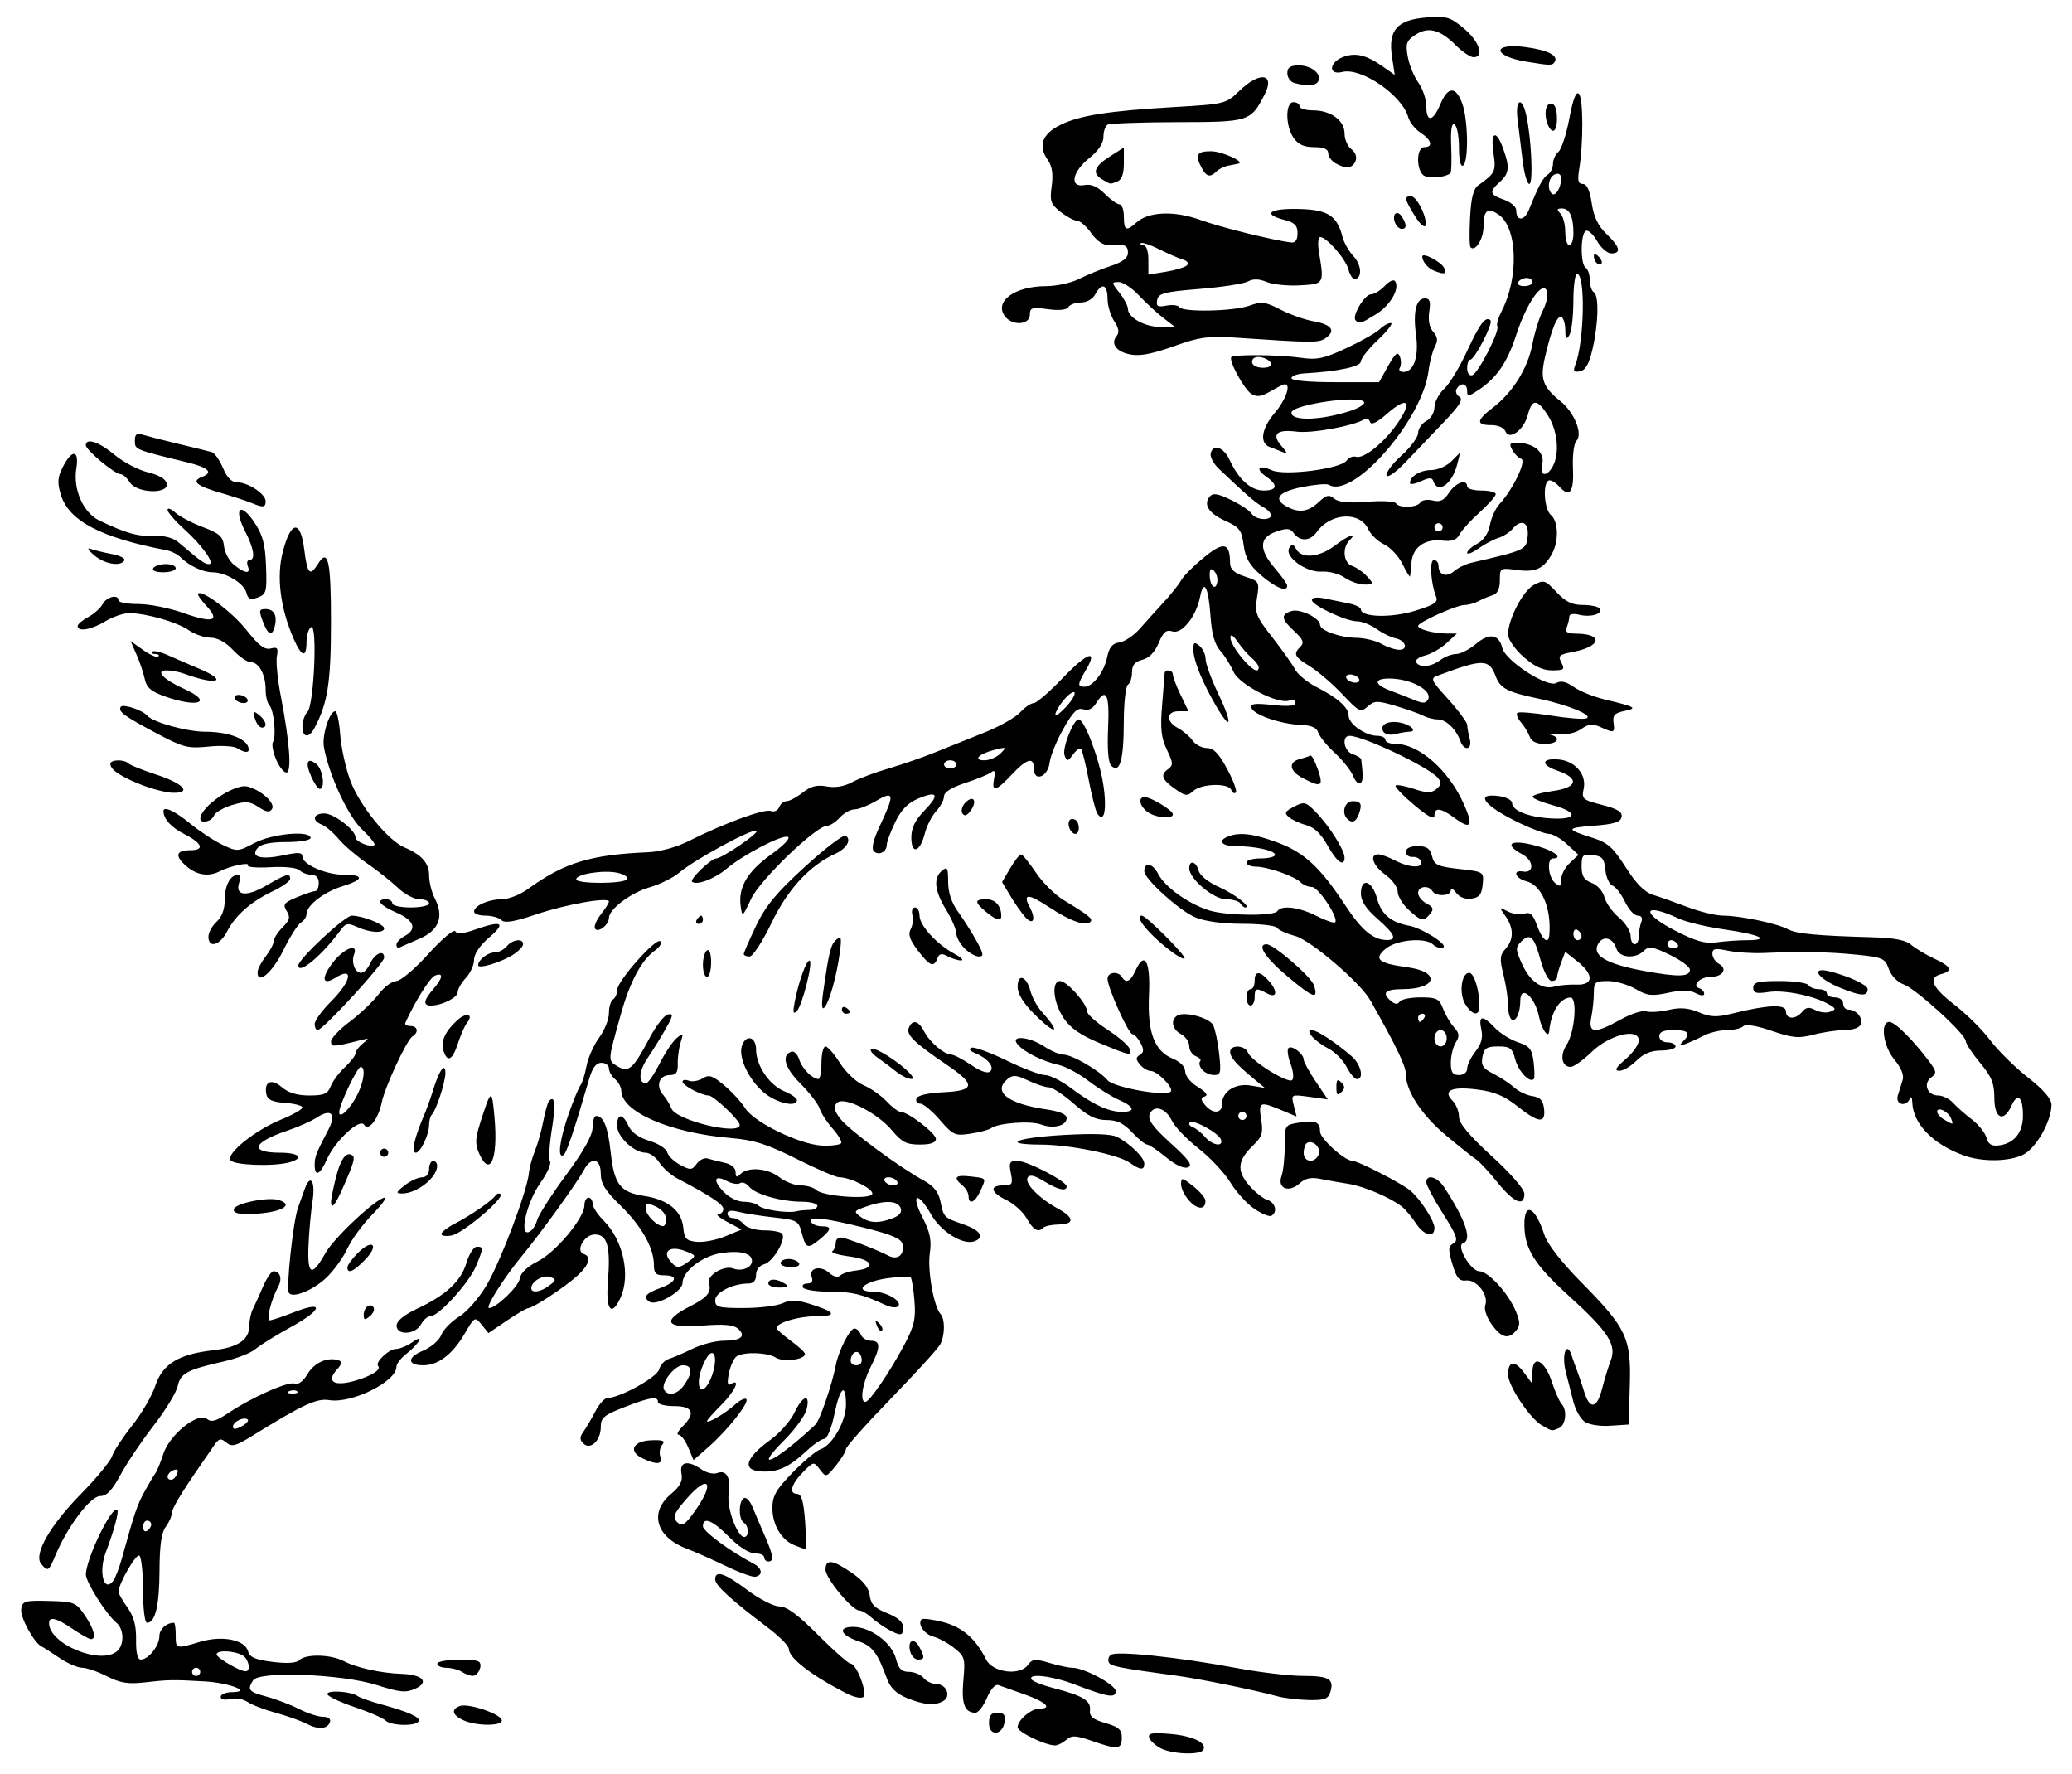 <?xml version="1.0" encoding="UTF-8" standalone="no"?>
<!-- Created with Inkscape (http://www.inkscape.org/) -->

<svg
   xmlns:dc="http://purl.org/dc/elements/1.1/"
   xmlns:cc="http://creativecommons.org/ns#"
   xmlns:rdf="http://www.w3.org/1999/02/22-rdf-syntax-ns#"
   xmlns:svg="http://www.w3.org/2000/svg"
   xmlns="http://www.w3.org/2000/svg"
   xmlns:sodipodi="http://sodipodi.sourceforge.net/DTD/sodipodi-0.dtd"
   xmlns:inkscape="http://www.inkscape.org/namespaces/inkscape"
   id="svg3436"
   version="1.1"
   inkscape:version="0.91 r13725"
   width="475.312"
   height="406.875"
   viewBox="0 0 475.312 406.875"
   sodipodi:docname="Dog2.svg">
  <defs
     id="defs3440" />
  <sodipodi:namedview
     pagecolor="#ffffff"
     bordercolor="#666666"
     borderopacity="1"
     objecttolerance="10"
     gridtolerance="10"
     guidetolerance="10"
     inkscape:pageopacity="0"
     inkscape:pageshadow="2"
     inkscape:window-width="1600"
     inkscape:window-height="837"
     id="namedview3438"
     showgrid="false"
     inkscape:zoom="1.6466974"
     inkscape:cx="237.65625"
     inkscape:cy="203.4375"
     inkscape:window-x="-8"
     inkscape:window-y="-8"
     inkscape:window-maximized="1"
     inkscape:current-layer="svg3436" />
  <path
     style="fill:#000000"
     d="m 266.324,401.002 c -1.248,-0.637 -2.463,-1.742 -2.698,-2.456 -0.341,-1.034 0.632,-1.21 4.791,-0.865 5.18,0.43 8.598,2.08 7.611,3.675 -0.753,1.219 -7.073,0.988 -9.704,-0.354 z m -15.543,-1.627 c -3.985,-1.384 -4.909,-1.436 -6.168,-0.345 -0.814,0.706 -1.966,1.283 -2.559,1.283 -2.278,0 -8.617,-3.071 -8.617,-4.175 0,-1.612 3.106,-4.262 4.996,-4.262 3.073,0 1.489,-1.532 -3.355,-3.245 -2.707,-0.957 -5.452,-1.93 -6.099,-2.162 -0.677,-0.243 -1.777,1.015 -2.591,2.962 -0.778,1.861 -1.956,3.384 -2.62,3.384 -2.492,0 -3.262,-2.06 -2.775,-7.431 0.456,-5.033 0.321,-5.506 -2.124,-7.43 -1.437,-1.13 -3.567,-2.294 -4.735,-2.587 -2.086,-0.523 -3.744,-2.941 -2.72,-3.966 0.287,-0.287 2.511,-0.004 4.944,0.629 4.422,1.15 7.513,3.843 9.847,8.578 1.469,2.981 7.718,3.808 9.576,1.268 1.03,-1.409 1.653,-1.472 4.918,-0.493 2.056,0.616 4.432,1.12 5.28,1.12 2.714,0 9.959,3.906 9.959,5.369 0,1.662 -1.801,1.369 -9.362,-1.525 -5.196,-1.989 -10.857,-2.65 -9.936,-1.16 0.275,0.445 2.515,1.328 4.977,1.962 6.741,1.736 8.651,2.88 8.426,5.047 -0.155,1.493 0.626,2.151 3.551,2.992 2.991,0.86 3.75,1.519 3.75,3.259 0,2.794 -0.85,2.915 -6.562,0.931 z M 226.875,395.225 c 0,-1.815 0.481,-2.412 1.94,-2.412 1.474,0 1.868,0.505 1.641,2.1 -0.445,3.116 -3.581,3.39 -3.581,0.313 z m -156.562,0.121 c -1.289,-0.677 -4.453,-1.805 -7.031,-2.506 -2.578,-0.702 -5.503,-1.827 -6.5,-2.501 -0.997,-0.674 -2.79,-0.98 -3.984,-0.68 -1.292,0.324 -2.171,0.124 -2.171,-0.494 0,-0.572 1.16,-1.052 2.578,-1.068 4.777,-0.053 -0.546,-2.139 -6.301,-2.469 -7.225,-0.415 -8.3,-0.396 -13.732,0.232 -3.785,0.438 -5.608,0.142 -8.635,-1.402 C 22.426,383.381 19.858,382.5 18.829,382.5 c -1.029,0 -3.38,-1.024 -5.224,-2.276 -1.845,-1.252 -3.656,-2.412 -4.026,-2.578 -1.708,-0.768 -4.98,-6.697 -4.716,-8.548 0.271,-1.906 0.766,-2.055 6.369,-1.917 5.755,0.142 6.188,0.313 8.203,3.255 2.138,3.12 2.747,5.502 1.408,5.502 -0.396,0 -2.272,-1.055 -4.169,-2.344 C 12.971,371.078 11.25,370.651 11.25,372.249 c 0,4.916 12.24,9.823 15.75,6.313 1.568,-1.568 1.404,-4.976 -0.306,-6.396 -2.331,-1.935 -7.007,-9.319 -6.992,-11.042 0.032,-3.658 6.036,-16.012 7.21,-14.838 0.419,0.419 -0.781,4.832 -2.657,9.773 -1.695,4.465 -0.409,9.334 1.72,6.508 0.481,-0.639 1.373,-2.955 1.981,-5.146 2.906,-10.465 3.483,-12.174 5.147,-15.234 0.981,-1.805 2.106,-3.703 2.499,-4.219 0.393,-0.516 1.234,-2.547 1.868,-4.515 1.43,-4.438 8,-9.696 10.021,-8.019 0.979,0.812 2.091,0.512 4.782,-1.291 5.484,-3.674 13.831,-7.386 15.322,-6.813 0.837,0.321 1.965,-0.517 2.959,-2.2 1.547,-2.619 4.621,-3.978 7.116,-3.146 0.889,0.296 0.778,0.857 -0.435,2.198 -2.399,2.651 -0.645,3.814 3.886,2.577 3.918,-1.07 6.448,-2.627 5.617,-3.457 -0.804,-0.804 2.484,-3.927 4.135,-3.927 0.837,0 2.529,-0.706 3.76,-1.568 2.872,-2.012 1.589,0.323 -1.543,2.808 -1.184,0.94 -2.153,2.235 -2.153,2.878 0,3.39 -10.242,8.464 -15.39,7.625 -2.895,-0.472 -6.035,0.988 -17.819,8.279 -3.668,2.27 -4.555,2.489 -5.817,1.442 -1.26,-1.046 -1.684,-0.952 -2.751,0.603 -0.694,1.012 -2.136,3.105 -3.206,4.652 -4.581,6.626 -6.58,10.002 -6.58,11.112 0,0.652 -0.619,2.004 -1.376,3.005 -0.962,1.272 -1.385,4.308 -1.406,10.085 -0.029,7.971 -0.977,11.891 -2.875,11.891 -0.505,0 -0.905,-3.288 -0.905,-7.445 0,-4.095 -0.384,-7.682 -0.853,-7.972 -0.765,-0.473 -4.772,6.499 -4.772,8.302 0,0.402 0.923,2.028 2.052,3.612 1.466,2.059 2.032,4.174 1.983,7.41 -0.045,2.995 0.322,4.529 1.084,4.529 1.738,0 4.256,-3.174 4.256,-5.364 0,-1.601 1.608,-3.073 3.358,-3.073 0.216,0 0.392,1.266 0.392,2.812 0,3.22 -0.018,3.215 5.625,1.542 5.079,-1.506 10.28,-0.461 10.978,2.206 0.352,1.348 1.678,1.918 5.594,2.407 3.365,0.42 5.495,0.278 6.186,-0.413 1.444,-1.444 7.186,-1.317 10.142,0.226 2.959,1.544 8.535,2.777 13.284,2.937 4.858,0.164 6.452,1.897 3.134,3.409 -2.131,0.971 -3.521,0.838 -8.814,-0.842 -7.972,-2.531 -27.002,-3.263 -28.376,-1.092 -1.398,2.21 -1.053,2.627 3.102,3.746 2.189,0.589 5.547,1.871 7.463,2.849 1.916,0.977 4.379,1.777 5.474,1.777 1.175,0 1.831,0.48 1.6,1.172 -0.559,1.679 -2.683,1.846 -5.391,0.424 z M 45.938,383.438 c 0,-0.516 -0.422,-0.938 -0.938,-0.938 -0.516,0 -0.938,0.422 -0.938,0.938 0,0.516 0.422,0.938 0.938,0.938 0.516,0 0.938,-0.422 0.938,-0.938 z m 10.275,-3.326 c -1.154,-1.39 -6.527,-1.932 -6.523,-0.658 0.001,0.387 1.583,1.556 3.516,2.598 2.689,1.45 3.586,1.604 3.825,0.658 0.171,-0.68 -0.197,-1.849 -0.818,-2.598 z M 34.688,349.632 c 0,-0.485 -0.422,-0.882 -0.938,-0.882 -0.516,0 -0.938,0.658 -0.938,1.462 0,0.804 0.422,1.201 0.938,0.882 0.516,-0.319 0.938,-0.976 0.938,-1.462 z m 5.946,-11.616 c 0.348,-0.908 0.071,-1.186 -0.837,-0.837 -1.483,0.569 -1.869,2.196 -0.521,2.196 0.46,0 1.072,-0.611 1.359,-1.359 z m 16.206,-12.427 c -0.773,-0.773 -3.402,0.465 -3.402,1.602 0,0.693 0.599,0.679 1.955,-0.046 1.075,-0.576 1.726,-1.275 1.447,-1.555 z m 11.344,-6.468 c -0.312,-0.312 -1.12,-0.345 -1.797,-0.074 -0.748,0.299 -0.526,0.521 0.566,0.566 0.988,0.041 1.542,-0.181 1.23,-0.492 z m 20.216,75.466 c -0.571,-0.571 -3.724,-1.942 -7.007,-3.047 -3.283,-1.105 -6.107,-2.43 -6.276,-2.946 -0.341,-1.038 5.4,-0.711 6.915,0.394 0.516,0.376 2.836,1.201 5.156,1.833 6.531,1.78 9.399,3.069 8.839,3.975 -0.731,1.182 -6.391,1.027 -7.627,-0.21 z m 17.773,-0.106 c -2.433,-1.173 -2.716,-2.432 -0.719,-3.198 1.855,-0.712 9.157,1.69 9.637,3.17 0.478,1.475 -5.875,1.495 -8.917,0.028 z m 101.805,-5.064 c -2.37,-0.984 -3.764,-2.345 -4.514,-4.405 -2.165,-5.95 -3.365,-7.529 -6.532,-8.591 -4.164,-1.397 -4.861,-3.296 -1.211,-3.296 3.967,0 8.852,3.624 9.794,7.266 0.608,2.349 1.293,3.047 2.991,3.047 1.211,0 2.727,0.633 3.369,1.406 0.642,0.773 1.972,1.406 2.957,1.406 2.236,0 3.393,2.716 1.633,3.83 -1.868,1.183 -4.545,0.974 -8.488,-0.663 z m -13.958,-1.107 c -8.134,-4.226 -13.082,-8.077 -13.082,-10.183 0,-0.665 -2.215,-2.881 -4.922,-4.924 -8.315,-6.275 -11.953,-9.614 -11.953,-10.969 0,-2.187 2.17,-1.466 7.385,2.452 2.745,2.062 6.053,3.75 7.35,3.75 1.674,0 4.259,1.907 8.896,6.562 3.595,3.609 6.942,6.562 7.438,6.562 1.324,0 3.892,6.664 2.936,7.62 -0.456,0.456 -2.228,0.074 -4.049,-0.872 z m 98.95,0.722 c -5.052,-1.394 -17.699,-3.976 -22.969,-4.69 -12.939,-1.753 -15.089,-2.166 -15.602,-2.996 -0.301,-0.487 -0.154,-1.279 0.328,-1.76 1.047,-1.047 15.265,0.421 29.054,3 5.258,0.984 12.089,1.788 15.179,1.788 5.945,0 7.155,0.734 6.195,3.758 -0.487,1.534 -1.375,1.85 -4.982,1.771 -2.414,-0.053 -5.656,-0.445 -7.202,-0.872 z M 105.938,383.438 c -0.773,-0.5 -2.355,-0.915 -3.516,-0.923 -1.16,-0.008 -2.109,-0.436 -2.109,-0.952 0,-0.992 8.668,-1.332 9.623,-0.377 0.838,0.838 -0.289,3.192 -1.52,3.175 -0.589,-0.008 -1.704,-0.423 -2.478,-0.923 z m 102.854,-4.687 c -0.667,-2.55 0.879,-3.306 2.099,-1.026 1.295,2.419 1.243,2.9 -0.312,2.9 -0.713,0 -1.517,-0.843 -1.787,-1.874 z m -5.113,-5.098 c -1.157,-0.64 -2.877,-1.864 -3.824,-2.721 -0.947,-0.857 -2.166,-1.557 -2.71,-1.557 -1.655,0 -7.77,-7.38 -7.77,-9.378 0,-2.519 1.613,-2.314 6.094,0.775 2.569,1.771 3.844,3.396 4.05,5.159 0.233,2.003 1.118,2.901 3.984,4.048 2.469,0.988 3.684,2.059 3.684,3.247 0,2.009 -0.531,2.074 -3.509,0.426 z m -37.272,-14.532 c -3.094,-1.495 -7.047,-3.247 -8.785,-3.893 -7.088,-2.634 -8.79,-8.289 -3.767,-12.515 2.205,-1.856 2.809,-3.019 2.474,-4.771 -0.523,-2.734 1.474,-3.126 4.637,-0.911 1.104,0.773 2.717,1.134 3.584,0.801 2.125,-0.816 3.202,1.189 2.608,4.855 -0.496,3.059 1.964,9.813 3.575,9.813 1.136,0 1.053,-2.565 -0.107,-3.281 -1.213,-0.75 -1.216,-4.873 -0.004,-5.623 0.513,-0.317 1.417,0.607 2.008,2.054 0.591,1.447 1.858,4.419 2.816,6.605 1.97,4.494 2.159,5.87 0.805,5.87 -0.516,0 -0.938,-0.422 -0.938,-0.938 0,-0.516 -0.981,-0.938 -2.179,-0.938 -1.3,0 -3.664,-1.507 -5.859,-3.734 -3.787,-3.842 -6.024,-4.755 -6.024,-2.457 0,1.147 6.329,5.813 11.576,8.535 2.038,1.057 2.27,2.702 0.427,3.029 -0.672,0.119 -3.753,-1.007 -6.846,-2.502 z m -6.69,-12.999 c 4.308,-6.216 2.754,-8.045 -2.119,-2.495 -2.98,3.394 -3.378,4.342 -2.285,5.436 1.154,1.154 1.92,0.643 4.404,-2.941 z M 9.445,358.678 c -1.788,-2.154 2.003,-8.797 9.205,-16.128 3.525,-3.588 6.704,-7.455 7.065,-8.592 0.361,-1.138 2.422,-4.28 4.58,-6.983 2.158,-2.703 4.556,-6.819 5.33,-9.148 1.659,-4.995 5.342,-7.255 13.267,-8.142 5.687,-0.636 8.295,-2.405 8.295,-5.624 0,-1.216 0.37,-2.944 0.823,-3.839 0.453,-0.895 1.501,-3.21 2.329,-5.144 0.828,-1.934 1.909,-3.516 2.403,-3.516 1.515,0 2.057,1.711 1.1,3.477 -1.647,3.043 -2.836,7.773 -1.953,7.773 0.47,0 2.962,-0.831 5.539,-1.846 7.019,-2.767 6.629,-0.633 -0.611,3.344 -3.491,1.918 -7.192,4.212 -8.223,5.099 -1.031,0.887 -4.195,2.138 -7.031,2.781 -8.653,1.96 -10.151,2.752 -10.801,5.713 -0.329,1.496 -2.812,5.568 -5.518,9.049 -2.707,3.481 -6.115,8.544 -7.575,11.251 -1.963,3.641 -3.19,4.922 -4.716,4.922 -2.195,0 -7.48,6.999 -10.198,13.504 -1.582,3.787 -1.77,3.904 -3.309,2.05 z M 182.21,354.383 c -2.974,-1.2 -5.022,-4.668 -5.022,-8.501 0,-2.795 0.813,-4.223 4.638,-8.15 2.551,-2.619 5.399,-5.007 6.328,-5.308 2.717,-0.878 5.909,-6.397 5.909,-10.216 0,-5.246 -1.359,-4.139 -2.662,2.167 -0.647,3.132 -1.665,5.627 -2.297,5.629 -0.624,0.003 -2.416,1.205 -3.98,2.672 -3.817,3.578 -6.32,4.824 -9.694,4.824 -5.36,0 -4.831,-2.836 1.365,-7.324 2.104,-1.524 4.55,-4.297 5.435,-6.161 1.902,-4.008 3.704,-4.528 2.813,-0.812 -0.34,1.418 -2.619,4.582 -5.064,7.031 -7.827,7.84 -1.728,4.815 7.088,-3.516 0.985,-0.931 3.804,-9.148 4.646,-13.547 0.647,-3.377 3.235,-8.484 4.299,-8.484 0.508,0 1.166,0.633 1.463,1.406 0.297,0.773 1.338,1.406 2.314,1.406 2.265,0 2.241,1.502 -0.1,6.094 -1.868,3.664 -2.509,8.001 -1.172,7.933 0.974,-0.049 5.644,-6.9 8.925,-13.089 2.276,-4.294 2.666,-5.979 2.335,-10.077 -0.219,-2.706 -0.615,-5.138 -0.88,-5.404 -0.266,-0.266 -2.727,-0.16 -5.47,0.235 -5.404,0.778 -7.683,3.058 -3.056,3.058 2.982,0 6.758,2.249 5.645,3.362 -0.387,0.387 -1.652,0.263 -2.811,-0.275 -5.477,-2.542 -7.749,-3.087 -12.878,-3.087 -3.039,0 -5.786,-0.422 -6.105,-0.938 -0.319,-0.516 0.123,-0.938 0.982,-0.938 1.02,0 1.37,-0.5 1.009,-1.442 -0.802,-2.089 1.99,-2.814 3.963,-1.029 1.007,0.911 2.012,1.17 2.543,0.655 0.483,-0.469 2.111,-0.99 3.618,-1.159 4.759,-0.532 3.929,-2.509 -1.347,-3.209 -2.656,-0.352 -4.478,-0.898 -4.049,-1.213 0.429,-0.315 0.781,-1.205 0.781,-1.978 0,-0.773 0.633,-1.29 1.406,-1.149 1.661,0.304 8.162,2.826 10.657,4.135 2.125,1.114 3.725,-0.164 3.256,-2.601 -0.246,-1.275 -2.394,-2.207 -8.76,-3.798 -9.273,-2.318 -13.075,-2.715 -12.184,-1.274 0.319,0.516 1.398,0.938 2.399,0.938 2.368,0 2.297,0.708 -0.29,2.865 -2.891,2.411 -3.344,2.281 -4.247,-1.225 -0.749,-2.905 -1.044,-3.076 -6.355,-3.664 -3.063,-0.339 -6.73,-0.916 -8.148,-1.281 -1.67,-0.43 -2.578,-0.296 -2.578,0.382 0,0.576 0.581,1.047 1.291,1.047 0.71,0 1.817,0.633 2.459,1.406 0.665,0.801 2.709,1.406 4.747,1.406 1.969,0 3.809,0.371 4.089,0.824 0.85,1.375 -2.181,6.434 -4.165,6.952 -1.107,0.289 -1.859,1.28 -1.859,2.449 0,1.285 -0.599,1.963 -1.735,1.963 -3.587,0 -7.64,2.038 -7.64,3.842 0,1.582 0.737,1.783 6.518,1.783 3.585,0 7.593,-0.489 8.906,-1.088 1.851,-0.843 3.282,-0.807 6.372,0.163 5.854,1.837 6.336,2.8 1.404,2.8 -4.115,0 -9.169,1.513 -9.112,2.729 0.014,0.304 1.479,1.607 3.255,2.896 1.776,1.289 3.241,2.652 3.255,3.029 0.049,1.294 -4.94,1.936 -6.665,0.858 -1.961,-1.225 -7.27,-1.408 -8.998,-0.311 -0.637,0.404 -1.441,2.151 -1.787,3.881 -0.453,2.266 -0.326,2.959 0.455,2.476 2.343,-1.448 0.906,1.681 -2.197,4.785 -1.805,1.805 -3.281,3.465 -3.281,3.689 0,0.716 4.143,-1.698 6.324,-3.685 1.158,-1.055 2.369,-1.654 2.691,-1.332 0.752,0.752 -4.28,7.113 -8.692,10.986 l -3.414,2.998 -1.222,-2.906 c -0.672,-1.598 -1.664,-2.906 -2.205,-2.906 -0.541,0 -0.139,-0.844 0.892,-1.875 3.064,-3.064 2.415,-4.688 -1.875,-4.688 -2.062,0 -3.75,-0.422 -3.75,-0.938 0,-1.411 -1.72,-1.151 -7.697,1.167 -4.704,1.824 -5.428,2.433 -5.428,4.573 0,3.119 -2.394,5.366 -4.003,3.757 -0.856,-0.856 -0.846,-1.481 0.046,-2.726 0.636,-0.888 1.865,-2.986 2.731,-4.662 0.866,-1.676 2.116,-3.047 2.779,-3.047 2.792,0 11.366,-4.731 11.837,-6.532 0.273,-1.043 1.274,-2.131 2.225,-2.419 0.951,-0.287 3.417,-1.345 5.48,-2.351 2.062,-1.006 5.307,-1.827 7.21,-1.826 3.939,0.003 5.146,-1.113 3.069,-2.838 -0.993,-0.824 -3.376,-1.014 -7.938,-0.631 -8.602,0.721 -9.681,-1.005 -2.81,-4.497 3.826,-1.945 4.82,-3.186 4.186,-5.226 -0.553,-1.78 3.45,-4.188 5.594,-3.365 1.932,0.742 4.282,-0.203 4.282,-1.721 0,-1.798 -2.655,-2.482 -7.063,-1.821 -4.332,0.65 -8.875,4.186 -8.875,6.909 0,1.882 -5.926,5.26 -7.51,4.281 -1.665,-1.029 -0.984,-1.94 2.354,-3.147 3.819,-1.381 4.316,-2.94 0.938,-2.94 -1.899,0 -2.344,-0.463 -2.344,-2.436 0,-3.854 -2.87,-8.92 -7.716,-13.619 -3.458,-3.353 -4.472,-5 -4.472,-7.266 0,-3.507 -2.187,-3.975 -3.871,-0.828 -1.604,2.997 -9.849,14.413 -14.396,19.93 C 115.462,293.238 111.228,300 112.209,300 c 1.608,0 6.761,-4.943 7.023,-6.737 0.192,-1.312 1.689,-2.752 4.146,-3.987 4.128,-2.075 10.685,-9.949 10.685,-12.833 0,-0.966 0.422,-1.756 0.938,-1.756 0.516,0 0.938,0.614 0.938,1.364 0,0.75 1.16,2.523 2.577,3.941 4.43,4.43 6.18,12.473 3.835,17.62 -2.073,4.549 -3.422,2.863 -2.901,-3.625 0.65,-8.101 -0.111,-10.862 -2.997,-10.862 -2.416,0 -4.55,3.811 -2.513,4.49 1.784,0.595 1.193,2.54 -1.516,4.998 -2.875,2.607 -10.11,7.378 -11.23,7.405 -0.398,0.009 -2.618,1.301 -4.934,2.87 l -4.211,2.853 -1.562,-1.929 c -1.54,-1.902 -1.595,-1.871 -3.954,2.154 -2.722,4.644 -6.029,7.161 -9.412,7.161 -3.724,0 -3.79,-1.795 -0.123,-3.327 1.863,-0.778 3.757,-2.4 4.218,-3.612 0.46,-1.209 2.311,-3.11 4.114,-4.225 1.861,-1.15 4.627,-4.343 6.396,-7.384 3.221,-5.536 9.186,-21.385 9.602,-25.514 0.13,-1.289 0.759,-3.609 1.398,-5.156 0.639,-1.547 1.502,-4.625 1.918,-6.84 0.415,-2.215 1.017,-4.289 1.337,-4.609 1.343,-1.343 1.533,0.804 0.593,6.691 -0.55,3.444 -0.731,6.696 -0.403,7.228 0.329,0.532 -0.652,2.725 -2.18,4.874 -3.115,4.382 -4.963,12.189 -2.677,11.312 0.731,-0.28 1.567,-1.46 1.859,-2.622 0.292,-1.162 3.283,-5.847 6.647,-10.412 4.124,-5.596 6.117,-9.162 6.117,-10.945 0,-1.455 0.37,-2.645 0.823,-2.645 1.701,0 2.703,2.529 3.345,8.438 0.79,7.272 2.197,9.09 7.67,9.911 5.397,0.809 8.593,3.384 8.964,7.221 0.251,2.6 0.689,3.063 3.121,3.302 1.556,0.153 4.499,-0.42 6.54,-1.273 l 3.711,-1.55 -3.258,-1.735 c -1.792,-0.954 -2.731,-1.752 -2.086,-1.774 0.645,-0.022 1.168,-0.567 1.164,-1.211 -0.007,-1.056 -2.934,-2.995 -10.574,-7.004 -1.437,-0.754 -3.279,-2.387 -4.092,-3.629 -0.814,-1.242 -2.218,-2.258 -3.12,-2.258 -2.672,0 -6.581,-3.66 -6.581,-6.162 0,-2.926 1.282,-2.917 2.619,0.018 0.668,1.467 2.384,2.694 4.761,3.407 2.044,0.612 3.896,1.795 4.114,2.629 0.219,0.833 1.561,2.136 2.983,2.896 2.337,1.248 2.7,1.224 3.779,-0.251 0.656,-0.897 1.774,-1.448 2.484,-1.225 0.71,0.224 2.451,0.661 3.869,0.972 1.566,0.343 2.578,1.184 2.578,2.141 0,1.226 0.25,1.326 1.125,0.451 1.722,-1.722 6.275,-1.34 8.932,0.75 1.311,1.031 3.508,1.875 4.882,1.875 1.374,0 2.956,0.457 3.515,1.017 1.457,1.457 12.07,2.286 12.861,1.005 C 200.704,272.864 195.129,270 192.48,270 c -0.744,0 -5.137,-1.897 -9.76,-4.215 -6.787,-3.403 -9.71,-4.325 -15.173,-4.786 -13.802,-1.165 -24.917,-5.967 -25.016,-10.806 -0.017,-0.839 -0.664,-2.051 -1.437,-2.693 -0.773,-0.642 -1.406,-1.748 -1.406,-2.459 0,-0.71 -0.776,-1.291 -1.725,-1.291 -1.186,0 -2.046,1.099 -2.752,3.516 -3.636,12.445 -5.246,17.214 -5.96,17.655 -1.429,0.883 -0.875,-3.526 1.18,-9.39 1.096,-3.128 2.324,-6.109 2.729,-6.625 0.404,-0.516 1.026,-2.495 1.382,-4.399 0.356,-1.904 1.659,-4.833 2.896,-6.51 1.237,-1.677 2.25,-4.208 2.25,-5.624 0,-1.416 0.422,-2.836 0.938,-3.154 0.516,-0.319 0.942,-1.293 0.948,-2.165 0.013,-2.059 8.942,-12.122 9.915,-11.173 0.409,0.399 -0.146,1.347 -1.233,2.109 -3.078,2.156 -5.749,7.147 -7.843,14.656 -3.039,10.902 -3.014,10.523 -0.784,11.89 2.567,1.573 3.616,0.652 7.385,-6.482 1.477,-2.796 3.369,-5.223 4.205,-5.392 1.293,-0.262 1.226,0.215 -0.449,3.198 -1.083,1.928 -2.96,4.965 -4.172,6.748 -2.064,3.038 -2.25,5.831 -0.388,5.831 0.452,0 1.85,-2.03 3.108,-4.512 1.258,-2.482 3.025,-5.118 3.928,-5.859 1.506,-1.236 1.581,-1.153 0.9,0.996 -0.408,1.289 -0.709,3.504 -0.669,4.922 0.056,1.974 -0.365,2.578 -1.794,2.578 -2.454,0 -3.33,2.465 -1.595,4.488 0.758,0.883 1.62,2.293 1.916,3.133 0.97,2.751 15.684,6.328 15.684,3.812 0,-1.07 -5.993,-6.746 -7.123,-6.746 -1.605,0 -5.987,-2.301 -5.994,-3.147 -0.004,-0.442 0.642,-0.554 1.436,-0.25 0.794,0.305 2.23,0.062 3.192,-0.538 1.462,-0.913 2.283,-0.641 4.996,1.656 1.786,1.511 3.921,3.843 4.744,5.182 1.998,3.248 12.607,8.396 17.705,8.59 2.207,0.084 4.157,-0.181 4.334,-0.59 0.176,-0.409 -0.727,-1.919 -2.007,-3.356 -1.28,-1.437 -2.603,-3.481 -2.94,-4.542 -0.337,-1.061 -2.315,-3.632 -4.396,-5.713 -3.63,-3.63 -4.454,-6.55 -2.072,-7.343 0.601,-0.2 1.4,0.607 1.777,1.794 0.662,2.085 2.951,4.417 4.396,4.479 0.387,0.016 0.703,-1.658 0.703,-3.72 0,-2.062 0.417,-3.75 0.926,-3.75 0.509,0 2.011,1.72 3.338,3.822 1.337,2.118 3.745,4.38 5.402,5.074 1.644,0.689 4.013,2.344 5.263,3.678 1.25,1.334 2.704,2.426 3.231,2.426 1.711,0 8.09,4.906 8.09,6.221 0,0.863 -1.197,1.279 -3.682,1.279 -3.044,0 -4.14,-0.552 -6.328,-3.19 -3.414,-4.116 -11.08,-7.971 -12.676,-6.375 -0.871,0.871 -0.711,1.673 0.717,3.585 1.892,2.534 13.346,11.035 19.134,14.201 2.321,1.27 3.437,2.651 3.876,4.797 0.756,3.699 0.801,3.744 5.184,5.251 3.95,1.358 5.062,2.978 2.673,3.894 -2.619,1.005 -7.71,-2.135 -10.02,-6.18 -3.051,-5.342 -4.749,-4.778 -1.976,0.657 1.772,3.472 2.148,5.307 1.706,8.328 -0.563,3.855 0.911,12.192 2.456,13.891 1.076,1.183 1.03,4.915 -0.085,6.999 -0.492,0.92 -5.555,6.477 -11.25,12.35 -5.695,5.872 -10.357,11.104 -10.359,11.625 -0.003,0.521 -1.029,2.214 -2.28,3.76 -2.236,2.764 -2.3,2.78 -3.693,0.938 -1.405,-1.858 -1.44,-1.853 -3.756,0.469 -2.79,2.797 -3.459,5.055 -1.516,5.114 1.059,0.032 1.522,1.606 1.875,6.372 0.258,3.481 0.258,6.302 0,6.269 -0.258,-0.033 -1.373,-0.425 -2.478,-0.871 z m -25.232,-36.779 c 1.956,-2.793 1.841,-4.479 -0.308,-4.479 -1.967,0 -5.191,4.227 -4.31,5.651 0.958,1.55 3.09,1.009 4.618,-1.173 z m 5.996,-1.242 c 1.27,-2.787 1.432,-6.05 0.301,-6.05 -1.039,0 -2.963,4.29 -2.963,6.607 0,2.566 1.37,2.28 2.662,-0.557 z m 34.66,-4.878 c -0.381,-1.976 -2.044,-1.851 -2.468,0.185 -0.177,0.849 0.34,1.456 1.241,1.456 0.966,0 1.425,-0.614 1.228,-1.641 z m -71.631,-16.645 c 1.617,-1.224 1.638,-1.407 0.222,-1.95 -1.575,-0.605 -4.351,1.014 -4.351,2.538 0,1.237 2.115,0.936 4.128,-0.588 z m 32.021,-5.551 c 1.752,-1.286 1.718,-1.375 -0.911,-2.379 -3.314,-1.265 -5.254,0.03 -3.396,2.269 1.48,1.784 2.009,1.797 4.307,0.11 z m -5.211,-9.763 c 0,-0.948 -1.055,-2.205 -2.344,-2.792 -1.974,-0.9 -2.344,-0.829 -2.344,0.449 0,1.447 2.495,3.975 3.984,4.038 0.387,0.016 0.703,-0.746 0.703,-1.695 z m 51.952,-0.12 c 1.595,-0.607 2.204,-1.384 1.836,-2.344 -0.656,-1.708 -3.595,-1.842 -7.854,-0.357 -2.886,1.006 -2.979,1.165 -1.367,2.344 2.046,1.496 4.125,1.597 7.386,0.357 z M 185.702,277.5 c 0.989,0 1.798,-0.422 1.798,-0.938 0,-0.516 -1.582,-0.94 -3.516,-0.943 -4.779,-0.007 -10.776,-1.711 -12.125,-3.444 -0.61,-0.784 -1.551,-1.153 -2.09,-0.82 -0.539,0.333 -1.869,0.13 -2.955,-0.451 -2.92,-1.563 -3.385,-0.294 -0.873,2.38 1.261,1.343 3.247,2.34 4.66,2.34 1.354,0 2.862,0.392 3.352,0.871 0.973,0.951 6.704,1.819 8.702,1.318 0.687,-0.172 2.058,-0.313 3.047,-0.313 z m 20.08,-6.562 C 205.463,270.422 204.569,270 203.796,270 c -0.773,0 -1.146,0.422 -0.827,0.938 0.319,0.516 1.212,0.938 1.986,0.938 0.773,0 1.146,-0.422 0.827,-0.938 z m -58.397,63.526 c -3.331,-1.605 -2.209,-3.97 1.962,-4.137 2.772,-0.111 3.327,0.118 2.551,1.053 -0.545,0.657 -0.728,1.881 -0.406,2.72 0.679,1.771 -0.896,1.91 -4.106,0.364 z m 206.35,-7.544 c -2.719,-1.512 -7.758,-9.046 -7.78,-11.63 -0.026,-3.16 1.493,-3.382 3.622,-0.529 l 1.927,2.583 0.03,-2.647 c 0.046,-4.119 2.796,-2.769 4.436,2.178 0.77,2.32 1.78,4.62 2.246,5.109 1.371,1.442 0.971,4.955 -0.636,5.572 -1.772,0.68 -1.355,0.749 -3.845,-0.636 z m 9.73,-0.888 c -0.931,-0.681 -2.067,-2.703 -2.525,-4.494 -0.458,-1.791 -1.258,-4.943 -1.777,-7.005 -0.977,-3.879 0.233,-7.143 1.362,-3.673 0.321,0.989 0.912,2.641 1.312,3.672 0.4,1.031 1.1,3.106 1.556,4.611 1.275,4.213 2.938,3.983 4.101,-0.566 0.569,-2.225 1.469,-5.162 2.001,-6.527 1.407,-3.609 -0.536,-6.619 -9.551,-14.799 -8.005,-7.262 -10.254,-10.869 -10.254,-16.439 0,-5.311 2.539,-3.971 4.598,2.426 0.671,2.086 3.9,6.239 8.381,10.781 10.518,10.661 11.538,12.827 11.201,23.794 l -0.274,8.906 -4.219,0.276 c -2.44,0.159 -4.932,-0.247 -5.911,-0.963 z m -21.3,-22.315 c -1.137,-1.597 -1.773,-3.506 -1.449,-4.351 0.867,-2.26 -1.94,-5.941 -4.333,-5.681 -1.646,0.179 -2.252,-0.53 -3.206,-3.752 -1.007,-3.403 -0.973,-4.087 0.242,-4.766 1.185,-0.663 0.79,-1.783 -2.398,-6.808 -2.099,-3.308 -3.82,-6.542 -3.824,-7.187 -0.015,-1.984 2.506,-1.298 4.084,1.112 4.974,7.591 6.499,12.154 4.306,12.885 -1.611,0.537 1.833,6.393 3.76,6.393 2.062,0 6.677,5.056 8.39,9.192 0.992,2.395 1.007,3.279 0.075,4.402 -1.763,2.125 -3.408,1.705 -5.648,-1.44 z m -251.188,0.268 c 0.024,-1.032 1.773,-2.455 4.718,-3.836 6.633,-3.112 10.041,-6.284 11.313,-10.53 0.607,-2.025 1.669,-3.681 2.361,-3.681 1.584,0 1.574,0.239 -0.193,4.483 -1.586,3.81 -8.547,11.454 -10.43,11.454 -0.648,0 -1.63,0.844 -2.182,1.875 -1.287,2.404 -5.642,2.587 -5.587,0.234 z m 110.178,0.04 c -0.509,-1.336 -0.401,-1.444 0.525,-0.525 0.641,0.636 0.929,1.392 0.64,1.681 -0.289,0.289 -0.813,-0.232 -1.165,-1.156 z M 83.438,301.576 c 0,-1.75 1.529,-2.895 2.269,-1.698 0.288,0.466 -0.105,1.368 -0.873,2.005 -1.135,0.942 -1.396,0.885 -1.396,-0.307 z m -17.171,-5.089 c -0.656,-1.128 0.975,-16.365 2.083,-19.457 0.554,-1.547 1.272,-3.551 1.595,-4.453 1.252,-3.502 2.448,-1.588 1.757,2.812 -0.384,2.449 -0.807,7.109 -0.939,10.356 -0.276,6.784 0.761,7.209 3.921,1.605 2.003,-3.551 11.78,-12.664 13.587,-12.664 0.513,0 -0.825,1.793 -2.973,3.984 -2.148,2.191 -4.685,5.672 -5.639,7.734 -0.953,2.062 -3.13,5.068 -4.837,6.678 -3.075,2.9 -7.764,4.766 -8.556,3.404 z M 176.25,294.375 c 0,-1.185 1.916,-1.185 3.75,0 1.096,0.708 0.837,0.912 -1.172,0.923 -1.418,0.008 -2.578,-0.408 -2.578,-0.923 z m -96.562,-3.707 c 0,-0.492 1.082,-1.977 2.404,-3.299 3.336,-3.336 4.976,-1.918 1.716,1.484 -2.65,2.766 -4.12,3.414 -4.12,1.815 z m 99.375,-0.98 c 0,-0.516 0.819,-0.938 1.82,-0.938 1.001,0 2.08,0.422 2.399,0.938 0.329,0.532 -0.459,0.938 -1.82,0.938 -1.319,0 -2.399,-0.422 -2.399,-0.938 z M 101.25,283.019 c 0,-0.431 1.371,-1.492 3.047,-2.359 3.694,-1.91 8.433,-5.17 9.324,-6.414 0.359,-0.501 0.902,-0.66 1.208,-0.354 0.91,0.91 -8.64,8.966 -11.21,9.458 -1.303,0.249 -2.369,0.1 -2.369,-0.33 z m 223.538,-2.472 c -0.923,-1.418 -2.343,-3.117 -3.155,-3.775 -2.494,-2.021 -8.803,-4.722 -12.258,-5.247 -1.805,-0.274 -4.669,-0.78 -6.365,-1.123 -2.268,-0.46 -3.561,-0.193 -4.887,1.007 -2.474,2.239 -5.157,1.169 -4.149,-1.654 0.412,-1.154 0.744,-4.269 0.738,-6.924 -0.011,-4.787 0.015,-4.83 3.254,-5.355 3.785,-0.614 4.847,-0.168 4.847,2.033 3e-5,1.631 5.668,6.742 7.477,6.742 1.234,0 11.178,5.109 13.183,6.773 2.299,1.908 5.591,6.975 5.591,8.606 0,2.362 -2.434,1.745 -4.275,-1.082 z m -22.278,-15.798 c 0.592,-1.542 -1.364,-3.426 -2.699,-2.601 -0.411,0.254 -0.748,1.281 -0.748,2.282 0,2.194 2.634,2.437 3.447,0.319 z m -66.981,14.7 c -0.864,-1.506 -2.954,-3.398 -4.644,-4.204 -3.64,-1.736 -4.004,-3.37 -0.752,-3.37 2.078,0 2.262,-0.294 1.758,-2.812 -0.49,-2.452 -0.295,-2.812 1.526,-2.812 2.242,0 11.268,4.693 11.27,5.859 0.002,1.23 -2.026,0.762 -5.205,-1.202 -2.166,-1.339 -3.279,-1.589 -3.742,-0.84 -0.789,1.276 2.588,4.748 6.928,7.123 3.822,2.092 3.886,3.573 0.156,3.647 -1.529,0.031 -3.07,0.347 -3.427,0.703 -1.224,1.224 -2.3,0.642 -3.869,-2.091 z m 52.225,-2.199 c -1.706,-1.151 -4.184,-3.875 -5.506,-6.053 -1.322,-2.178 -4.609,-5.686 -7.305,-7.797 -2.696,-2.111 -5.441,-4.965 -6.101,-6.342 -1.433,-2.991 -4.218,-3.797 -5.107,-1.479 -0.474,1.235 0.749,2.912 4.82,6.612 4.235,3.849 5.117,5.087 3.945,5.536 -0.932,0.358 -2.856,-0.531 -5.031,-2.323 -1.937,-1.596 -3.889,-2.903 -4.338,-2.903 -0.449,0 -1.999,-1.266 -3.444,-2.812 -1.94,-2.076 -3.476,-2.812 -5.869,-2.812 -2.447,0 -4.286,-0.919 -7.502,-3.75 -2.343,-2.062 -4.919,-3.75 -5.725,-3.75 -0.806,0 -2.936,-0.701 -4.733,-1.558 -2.685,-1.281 -3.527,-1.344 -4.719,-0.354 -3.533,2.932 0.073,5.711 9.096,7.011 2.836,0.409 4.453,1.109 4.453,1.927 0,1.787 -3.042,2.572 -5.842,1.508 -2.408,-0.915 -9.837,-0.373 -11.502,0.84 -0.516,0.376 -2.642,0.942 -4.726,1.259 -3.546,0.54 -3.995,0.338 -7.01,-3.153 -1.772,-2.051 -3.793,-3.73 -4.493,-3.73 -0.699,0 -1.097,-0.527 -0.884,-1.172 0.24,-0.726 2.59,-1.278 6.172,-1.451 7.313,-0.353 7.504,-1.737 0.863,-6.237 -7.489,-5.075 -9.402,-6.918 -8.802,-8.481 0.778,-2.028 2.242,-1.734 3.489,0.701 1.262,2.464 4.588,5.34 6.21,5.37 0.622,0.011 2.7,1.086 4.618,2.388 2.228,1.512 3.812,2.042 4.388,1.467 1.035,-1.035 -0.668,-3.052 -3.573,-4.229 -1.161,-0.47 -1.438,-0.923 -0.728,-1.189 0.631,-0.236 4.241,1.078 8.022,2.922 3.781,1.843 7.767,3.351 8.859,3.351 1.091,0 3.81,1.375 6.041,3.055 4.916,3.703 8.535,5.382 11.6,5.382 3.185,0 2.874,-1.163 -0.739,-2.762 -1.671,-0.74 -4.819,-2.704 -6.995,-4.365 -2.176,-1.661 -5.243,-3.303 -6.815,-3.648 -3.678,-0.808 -7.952,-2.947 -9.418,-4.713 -1.789,-2.155 2.655,-1.8 6.11,0.488 1.547,1.024 3.527,1.865 4.4,1.869 1.995,0.007 8.267,3.639 10.132,5.866 1.431,1.708 13.732,3.872 14.544,2.558 0.568,-0.919 -3.143,-4.667 -4.622,-4.667 -0.69,0 -1.807,-0.665 -2.481,-1.478 -0.999,-1.204 -1.002,-1.616 -0.018,-2.225 0.932,-0.576 0.965,-1.202 0.141,-2.741 -0.587,-1.097 -1.419,-1.994 -1.849,-1.994 -0.903,0 -5.715,-10.709 -5.715,-12.718 0,-1.529 2.404,-1.827 3.281,-0.407 0.959,1.552 1.982,1.071 3.144,-1.48 2.093,-4.594 3.442,-2.161 3.086,5.564 -0.397,8.602 1.205,12.892 5.476,14.661 1.735,0.719 2.825,1.855 2.825,2.945 0,0.978 1.298,2.564 2.89,3.532 1.83,1.113 2.432,1.911 1.641,2.178 -1.033,0.347 -1.026,0.69 0.038,1.979 1.715,2.077 3.87,1.982 3.87,-0.171 0,-2.941 3.048,-4.914 6.644,-4.302 l 3.2,0.545 -2.344,-1.934 c -4.194,-3.46 -5.625,-5.072 -5.625,-6.337 0,-1.711 3.423,-1.571 4.09,0.167 0.746,1.945 9.235,7.203 10.151,6.288 0.409,-0.409 0.239,-2.081 -0.378,-3.716 -0.617,-1.635 -0.835,-3.259 -0.484,-3.61 0.755,-0.755 3.496,1.326 3.496,2.655 0,0.507 1.244,2.764 2.764,5.017 l 2.764,4.096 -4.222,-0.579 c -4.216,-0.578 -4.221,-0.575 -3.585,1.961 l 0.637,2.54 -3.513,-1.468 c -4.939,-2.064 -5.253,-1.917 -4.602,2.152 0.49,3.063 0.218,3.965 -1.763,5.859 -3.623,3.464 -3.912,5.802 -1.125,9.114 1.328,1.578 3.239,3.131 4.248,3.451 1.882,0.597 2.478,2.759 1.011,3.666 -0.452,0.28 -2.218,-0.434 -3.924,-1.585 z m -7.66,-15.876 c -0.501,-1.503 -6.409,-4.759 -7.159,-3.945 -0.325,0.352 -0.015,0.845 0.688,1.095 0.703,0.25 1.957,1.247 2.786,2.215 1.672,1.953 4.273,2.401 3.685,0.635 z m 5.844,-5.436 C 285.938,255.422 285.516,255 285,255 c -0.516,0 -0.938,0.422 -0.938,0.938 0,0.516 0.422,0.938 0.938,0.938 0.516,0 0.938,-0.422 0.938,-0.938 z M 53.667,277.279 c 0.447,-1.342 7.885,-2.82 10.312,-2.05 4.062,1.289 -0.398,3.208 -7.456,3.208 -2.157,0 -3.113,-0.388 -2.856,-1.159 z m 219.201,-1.81 c -1.062,-1.14 -1.931,-2.869 -1.931,-3.842 0,-1.641 0.2,-1.611 2.761,0.411 1.518,1.199 2.784,2.683 2.812,3.297 0.099,2.129 -1.721,2.196 -3.642,0.134 z M 75.938,275.571 c 0,-0.545 0.49,-2.971 1.089,-5.391 1.07,-4.321 2.348,-6.11 3.747,-5.245 0.781,0.483 0.42,1.744 -2.185,7.642 -1.729,3.913 -2.651,4.954 -2.651,2.993 z m 146.25,-1.238 c 0,-0.71 -0.633,-1.817 -1.406,-2.459 -2.227,-1.848 -1.662,-2.466 1.875,-2.053 3.743,0.437 3.63,0.261 2.193,3.415 -1.174,2.577 -2.662,3.19 -2.662,1.096 z m 121.318,-3.162 c -1.977,-2.449 -4.148,-4.796 -4.823,-5.215 -0.675,-0.419 -3.747,-2.859 -6.827,-5.422 -5.707,-4.749 -9.356,-10.287 -9.356,-14.199 0,-1.845 -2.17,-6.351 -8.136,-16.894 -2.31,-4.082 -13.678,-13.811 -17.268,-14.778 -1.969,-0.53 -3.833,-1.374 -4.144,-1.876 -0.31,-0.502 -3.862,-0.912 -7.894,-0.912 -4.559,0 -8.67,-0.56 -10.875,-1.481 C 270.59,208.892 262.5,201.569 262.5,199.817 c 0,-2.229 1.9,-1.863 3.18,0.612 1.589,3.073 7.033,6.943 11.82,8.404 3.968,1.211 14.806,1.302 15.529,0.131 0.885,-1.432 4.997,-0.928 8.974,1.101 2.092,1.067 4.016,1.728 4.276,1.468 0.906,-0.906 -3.824,-8.096 -5.327,-8.096 -0.833,0 -2.008,-0.493 -2.61,-1.095 -1.416,-1.416 -7.585,-3.56 -10.296,-3.578 -1.16,-0.008 -2.109,-0.436 -2.109,-0.952 0,-0.516 1.477,-0.938 3.281,-0.938 1.805,0 3.281,-0.369 3.281,-0.82 0,-0.976 -4.601,-1.992 -9.023,-1.992 -3.298,0 -4.242,-1.261 -1.681,-2.243 2.649,-1.016 5.843,-0.608 11.373,1.455 6.032,2.25 9.769,5.73 15.442,14.379 3.693,5.629 6.364,7.877 9.437,7.939 2.558,0.052 1.961,-1.335 -2.109,-4.903 -2.58,-2.262 -3.75,-4.051 -3.75,-5.738 0,-3.814 2.587,-3.021 3.706,1.137 0.97,3.602 3.142,5.441 7.363,6.232 3.07,0.576 9.198,4.518 7.765,4.996 -0.652,0.217 -1.655,-0.074 -2.228,-0.648 -1.746,-1.746 -8.395,-1.182 -10.93,0.928 -2.838,2.362 -1.701,3.336 4.952,4.239 7.685,1.043 6.884,4.997 -1.017,5.026 -4.123,0.015 -4.943,0.864 -2.662,2.758 0.904,0.75 1.515,0.787 1.93,0.115 0.334,-0.541 2.492,-0.983 4.794,-0.983 3.704,0 4.3,0.297 5.166,2.576 0.539,1.417 1.67,3.339 2.513,4.271 1.246,1.377 1.322,2.034 0.403,3.505 -0.622,0.995 -1.13,3.081 -1.13,4.635 0,2.2 0.415,2.825 1.875,2.825 1.09,0 1.875,-0.625 1.875,-1.493 0,-0.821 0.86,-2.586 1.912,-3.923 1.364,-1.734 1.745,-3.186 1.332,-5.07 -0.709,-3.227 0.285,-3.335 3.127,-0.339 1.183,1.248 3.565,2.735 5.293,3.305 2.672,0.882 3.207,1.556 3.575,4.512 0.238,1.911 0.262,3.671 0.053,3.911 -0.901,1.031 -3.555,-1.769 -4.262,-4.497 C 346.919,240.378 346.421,240 343.676,240 c -2.624,0 -3.221,0.395 -3.601,2.383 -0.372,1.944 0.083,2.655 2.469,3.86 1.608,0.812 3.768,2.234 4.799,3.16 1.031,0.926 2.93,1.826 4.219,2 1.762,0.238 2.417,0.957 2.64,2.895 0.398,3.462 -1.239,3.301 -6.151,-0.604 -2.992,-2.378 -5.286,-3.327 -9.247,-3.822 -5.844,-0.73 -7.935,0.24 -5.584,2.59 0.807,0.807 1.467,2.446 1.467,3.643 3.4e-4,1.523 2.25,4.234 7.5,9.035 4.424,4.046 7.499,7.602 7.499,8.672 0,3.059 -2.412,2.029 -6.182,-2.64 z M 331.875,238.125 c 0,-1.042 -0.625,-1.875 -1.406,-1.875 -0.781,0 -1.406,0.833 -1.406,1.875 0,1.042 0.625,1.875 1.406,1.875 0.781,0 1.406,-0.833 1.406,-1.875 z m -5.156,-4.688 c 0.319,-0.516 0.133,-0.938 -0.413,-0.938 -0.546,0 -0.993,0.422 -0.993,0.938 0,0.516 0.186,0.938 0.413,0.938 0.227,0 0.674,-0.422 0.993,-0.938 z M 92.812,271.875 c 1.289,-1.008 3.082,-1.843 3.984,-1.854 1.009,-0.013 1.641,-0.743 1.641,-1.896 0,-1.031 0.422,-1.875 0.938,-1.875 0.516,0 0.924,0.527 0.908,1.172 -0.07,2.731 -4.722,6.349 -8.112,6.307 -1.432,-0.018 -1.33,-0.312 0.641,-1.854 z m -20.625,-4.7 c 0,-1.89 0.263,-2.565 3.162,-8.126 1.883,-3.612 0.612,-4.894 -2.702,-2.724 -1.248,0.818 -4.288,2.166 -6.756,2.995 -8.02,2.696 -8.775,5.054 -1.619,5.054 4.411,0 5.589,1.274 2.054,2.222 -3.694,0.99 -12.745,0.648 -13.459,-0.508 -0.966,-1.563 5.663,-6.884 11.584,-9.299 2.707,-1.104 4.922,-2.356 4.922,-2.782 0,-0.426 -1.789,-0.904 -3.976,-1.063 -2.995,-0.217 -4.058,-0.718 -4.307,-2.028 -0.546,-2.876 1.184,-3.632 3.572,-1.562 1.476,1.28 3.516,1.895 6.284,1.895 3.384,0 4.241,-0.368 4.913,-2.109 0.448,-1.16 1.914,-3.132 3.258,-4.382 1.344,-1.25 2.443,-2.68 2.443,-3.178 0,-0.498 0.738,-1.501 1.641,-2.229 1.535,-1.239 1.52,-1.293 -0.234,-0.851 -6.606,1.666 -7.031,1.688 -7.031,0.369 0,-0.734 1.921,-2.773 4.269,-4.532 2.348,-1.759 5.323,-4.58 6.61,-6.268 1.288,-1.688 3.13,-3.069 4.094,-3.069 0.971,0 4.244,-2.761 7.338,-6.189 3.143,-3.482 5.851,-5.759 6.193,-5.206 0.411,0.666 1.846,0.545 4.451,-0.374 6.233,-2.199 7.311,-1.647 3.373,1.726 -2.164,1.854 -3.516,3.838 -3.516,5.16 2e-5,1.182 -0.844,3.054 -1.875,4.161 -1.031,1.107 -1.875,2.576 -1.875,3.265 0,1.258 -3.642,3.081 -6.155,3.081 -1.853,0 -1.684,-1.197 0.53,-3.75 2.241,-2.584 2.42,-3.9 0.425,-3.135 -1.149,0.441 -4.586,5.914 -6.826,10.869 -0.175,0.387 0.35,0.703 1.167,0.703 1.696,0 1.982,1.457 0.469,2.392 -1.291,0.798 -6.339,11.649 -7.038,15.129 -0.765,3.812 -3.053,6.728 -4.034,5.141 -1.001,-1.619 -6.737,3.739 -8.608,8.04 -1.498,3.445 -2.743,3.971 -2.743,1.159 z m 9.824,-16.167 c 1.514,-3.035 1.892,-6.332 0.723,-6.301 -0.8,0.022 -4.922,8.706 -4.922,10.369 0,1.718 2.54,-0.743 4.199,-4.069 z M 259.128,266.651 c -2.667,-1.867 -13.704,-4.114 -20.3,-4.134 -9.368,-0.028 -5.832,-1.58 5.015,-2.2 6.903,-0.395 11.084,-0.246 12.422,0.443 3.014,1.551 6.235,4.715 6.235,6.123 0,1.57 -0.886,1.509 -3.372,-0.231 z m -149.214,-2.103 c -0.964,-2.179 -0.908,-3.447 0.32,-7.266 2.461,-7.65 2.615,-7.692 3.212,-0.876 0.831,9.484 -1.035,13.784 -3.532,8.142 z m 340.481,0.418 c -7.044,-2.588 -11.545,-7.242 -11.72,-12.12 -0.041,-1.136 -0.287,-1.538 -0.547,-0.893 -0.83,2.057 -3.418,1.4 -2.77,-0.703 0.318,-1.031 0.82,-2.649 1.116,-3.596 0.336,-1.074 -0.37,-2.799 -1.875,-4.588 -2.591,-3.079 -3.359,-8.691 -1.19,-8.691 1.265,0 5.346,4.028 8.993,8.875 1.874,2.491 1.938,2.894 0.61,3.865 -1.93,1.411 -0.884,4.135 1.587,4.135 1.045,0 2.581,0.753 3.415,1.674 0.834,0.921 2.782,2.642 4.329,3.824 1.547,1.182 3.054,3.066 3.349,4.185 0.389,1.476 1.148,1.965 2.763,1.78 3.565,-0.41 5.608,-2.91 5.608,-6.865 0,-4.323 -1.23,-5.353 -2.655,-2.224 -1.784,3.916 -3.907,2.929 -3.907,-1.816 0,-3.347 -0.622,-4.875 -3.281,-8.057 -1.805,-2.16 -3.281,-4.4 -3.281,-4.978 0,-1.577 -11.347,-11.936 -14.229,-12.99 -1.447,-0.529 -2.898,-2.032 -3.427,-3.548 -0.849,-2.435 -1.391,-2.677 -7.334,-3.276 -6.421,-0.647 -12.622,-0.759 -21.417,-0.387 -2.578,0.109 -6.27,-0.134 -8.203,-0.541 -2.877,-0.605 -3.516,-0.473 -3.516,0.725 0,0.805 0.692,1.851 1.538,2.325 2.039,1.141 0.8,2.983 -2.007,2.983 -2.404,0 -4.329,1.995 -2.51,2.601 0.607,0.202 1.103,0.769 1.103,1.26 0,0.519 -0.809,0.46 -1.932,-0.142 -1.36,-0.728 -3.233,-0.754 -6.328,-0.089 -3.757,0.808 -4.846,0.681 -7.496,-0.874 -1.705,-1.001 -4.553,-1.819 -6.328,-1.819 -2.93,0 -3.228,0.248 -3.228,2.695 0,1.482 -0.264,4.014 -0.586,5.625 -0.744,3.718 0.766,3.839 6.684,0.535 2.359,-1.317 5.011,-2.174 5.893,-1.904 0.882,0.27 3.221,0.119 5.198,-0.337 2.618,-0.603 4.492,-0.453 6.897,0.552 2.693,1.125 4.106,1.179 7.655,0.294 8.103,-2.022 12.322,-2.201 12.322,-0.523 0,1.884 2.209,1.951 3.734,0.114 0.875,-1.054 1.594,-1.149 3.001,-0.397 1.017,0.544 2.555,0.718 3.417,0.386 1.4,-0.539 1.367,-0.721 -0.308,-1.696 -3.377,-1.966 -10.243,-3.369 -13.828,-2.826 -2.841,0.431 -3.516,0.24 -3.516,-0.993 0,-1.252 1.085,-1.526 6.038,-1.526 3.321,0 6.299,0.422 6.618,0.938 0.319,0.516 1.398,0.938 2.399,0.938 1.001,0 1.82,0.422 1.82,0.938 0,0.516 0.844,0.938 1.875,0.938 1.042,0 1.875,0.625 1.875,1.406 0,0.773 0.548,1.406 1.219,1.406 1.801,0 3.395,1.915 2.826,3.395 -0.286,0.745 -1.837,1.292 -3.663,1.292 -1.742,0 -4.967,0.472 -7.165,1.049 -3.402,0.893 -4.836,0.762 -9.623,-0.878 -3.504,-1.201 -5.961,-1.596 -6.516,-1.049 -0.49,0.483 -2.177,0.881 -3.75,0.884 -1.573,0.003 -3.914,0.553 -5.203,1.222 -1.289,0.669 -3.188,1.535 -4.219,1.925 -1.504,0.568 -1.643,0.475 -0.703,-0.472 1.931,-1.945 1.352,-2.681 -2.109,-2.681 -2.292,0 -3.281,0.424 -3.281,1.406 0,0.781 0.833,1.406 1.875,1.406 1.031,0 1.875,0.422 1.875,0.938 0,0.516 -1.496,0.938 -3.324,0.938 -2.295,0 -4.049,0.725 -5.668,2.344 -1.289,1.289 -3.063,2.327 -3.942,2.306 -1.176,-0.028 -0.793,-0.727 1.449,-2.646 1.676,-1.435 3.047,-3.371 3.047,-4.304 0,-2.992 -6.747,-1.333 -10.872,2.674 -1.913,1.858 -4.059,3.378 -4.77,3.378 -2.024,0 -2.518,-2.611 -0.948,-5.007 1.914,-2.921 2.569,-10.972 0.887,-10.901 -2.418,0.103 -4.447,3.347 -4.852,7.76 -0.161,1.75 -1.748,-0.479 -2.298,-3.228 -0.956,-4.778 -4.334,-7.663 -4.334,-3.701 0,2.652 -1.014,4.828 -1.973,4.235 -0.462,-0.285 -0.839,-1.784 -0.839,-3.329 0,-1.546 -0.475,-4.698 -1.056,-7.005 -0.896,-3.557 -0.824,-4.451 0.469,-5.88 1.94,-2.144 1.939,-4.748 -0.004,-7.521 -1.487,-2.123 -1.473,-2.152 0.504,-1.094 1.118,0.598 2.826,0.836 3.797,0.528 1.386,-0.44 2.022,0.152 2.965,2.761 1.194,3.301 2.609,4.388 2.798,2.149 0.517,-6.095 -1.756,-11.46 -5.223,-12.33 -2.631,-0.66 -3.324,-2.68 -0.77,-2.242 2.573,0.441 2.448,-2.526 -0.166,-3.925 -4.896,-2.62 -2.239,-3.674 4.199,-1.665 3.418,1.067 5.061,2.584 2.798,2.584 -1.461,0 -1.101,4.322 0.469,5.625 1.173,0.974 1.406,0.844 1.406,-0.786 0,-1.074 0.894,-2.787 1.988,-3.805 l 1.988,-1.852 -2.593,-2.403 c -1.426,-1.322 -3.296,-2.403 -4.156,-2.403 -0.859,0 -3.856,-1.098 -6.66,-2.439 -8.325,-3.984 -10.657,-7.083 -4.67,-6.204 1.57,0.23 2.854,0.932 2.854,1.56 0,1.737 3.703,3.218 8.815,3.526 6.157,0.37 6.497,-1.388 0.58,-3 -2.589,-0.705 -4.707,-1.588 -4.707,-1.962 0,-0.374 2.132,-0.973 4.738,-1.332 5.652,-0.777 6.061,-2.94 0.887,-4.681 -3.867,-1.301 -3.564,-2.936 0.469,-2.526 3.729,0.379 6.34,3.491 5.632,6.714 -0.508,2.314 -0.237,2.551 4.228,3.695 3.56,0.912 4.697,1.614 4.478,2.764 -0.224,1.181 -1.716,1.651 -6.378,2.01 -6.49,0.5 -6.51,0.819 -0.177,2.813 3.34,1.051 4.629,2.207 7.5,6.724 2.408,3.788 4.326,5.719 6.279,6.322 1.547,0.477 5.127,1.745 7.956,2.817 2.829,1.072 6.499,1.949 8.157,1.949 3.857,0 12.394,1.796 14.825,3.12 1.909,1.039 6.552,1.48 19.349,1.837 5.038,0.141 7.679,0.651 8.906,1.721 0.959,0.837 3.327,2.256 5.26,3.154 3.942,1.831 4.407,2.842 1.641,3.566 -3.111,0.813 -2.141,3.045 3.071,7.066 2.72,2.099 6.383,5.734 8.14,8.079 1.757,2.345 5.649,6.192 8.648,8.548 3.708,2.913 5.447,4.94 5.433,6.332 -0.038,3.753 -3.477,9.837 -6.422,11.36 -3.226,1.668 -9.519,1.753 -13.787,0.185 z m -2.841,-8.488 c -0.596,-1.552 -3.179,-2.768 -3.179,-1.496 0,0.474 0.738,1.292 1.641,1.817 2.132,1.242 2.138,1.241 1.539,-0.321 z m -85.914,-30.653 c 3.953,0.143 4.038,-2.305 0.185,-5.348 l -2.758,-2.178 -0.94,2.474 c -0.517,1.36 -0.94,2.868 -0.94,3.35 0,0.482 -0.557,0.876 -1.237,0.876 -0.691,0 -1.807,-2.095 -2.529,-4.747 -1.494,-5.487 -2.4,-6.364 -4.453,-4.311 -1.344,1.344 -1.327,1.808 0.187,5.167 1.827,4.05 4.662,5.98 7.563,5.145 1.031,-0.297 3.246,-0.49 4.922,-0.429 z m 26.016,-3.423 c 0,-0.655 -2.078,-2.193 -4.619,-3.417 -3.951,-1.904 -4.808,-2.037 -5.926,-0.918 -1.923,1.923 -5.629,1.641 -6.302,-0.481 -0.822,-2.589 -3.114,-3.14 -4.248,-1.021 -1.38,2.579 2.001,4.543 10.511,6.106 7.937,1.458 10.585,1.391 10.585,-0.269 z m -2.812,-5.84 c -0.319,-0.516 -0.976,-0.938 -1.462,-0.938 -0.485,0 -0.882,0.422 -0.882,0.938 0,0.516 0.658,0.938 1.462,0.938 0.804,0 1.201,-0.422 0.882,-0.938 z m -8.906,-1.798 c 0,-0.989 0.256,-2.466 0.569,-3.281 0.362,-0.944 0.061,-1.483 -0.831,-1.483 -0.77,0 -2.079,-1.431 -2.908,-3.179 -0.83,-1.749 -2.115,-3.412 -2.856,-3.696 -0.741,-0.284 -1.481,-1.912 -1.645,-3.618 -0.249,-2.596 -0.717,-3.149 -2.876,-3.397 -2.32,-0.267 -2.578,-0.007 -2.578,2.601 0,2.22 0.542,3.104 2.318,3.779 1.297,0.493 2.581,1.929 2.915,3.261 0.328,1.309 1.817,3.406 3.307,4.66 1.491,1.254 2.71,3.151 2.71,4.216 0,1.065 0.422,1.936 0.938,1.936 0.516,0 0.938,-0.809 0.938,-1.798 z m 24.766,0.871 c 5.712,-0.016 3.041,-1.301 -5.133,-2.469 -4.072,-0.582 -8.784,-1.706 -10.471,-2.499 -8.241,-3.871 -8.886,-1.354 -0.724,2.826 4.657,2.385 6.867,3.007 9.375,2.637 1.805,-0.266 4.934,-0.489 6.953,-0.495 z m -37.891,-0.892 c 0,-0.485 -0.422,-1.143 -0.938,-1.462 -0.516,-0.319 -0.938,0.078 -0.938,0.882 0,0.804 0.422,1.462 0.938,1.462 0.516,0 0.938,-0.397 0.938,-0.882 z M 87.188,264.375 c 0,-0.516 0.422,-0.938 0.938,-0.938 0.516,0 0.938,0.422 0.938,0.938 0,0.516 -0.422,0.938 -0.938,0.938 -0.516,0 -0.938,-0.422 -0.938,-0.938 z m 7.939,-2.578 c 0.353,-1.418 1.207,-3.844 1.896,-5.391 0.689,-1.547 1.762,-4.5 2.385,-6.562 1.332,-4.414 2.787,-6.361 2.766,-3.703 -0.016,2.065 -2.115,8.488 -3.093,9.467 -0.353,0.353 -0.643,1.396 -0.643,2.317 0,2.291 -1.976,6.45 -3.065,6.45 -0.5,0 -0.608,-1.127 -0.246,-2.578 z m 80.13,-11.206 c -3.474,-2.923 -5.911,-8.038 -5.079,-10.659 0.886,-2.79 3.259,-2.229 3.263,0.772 0.005,3.665 3.027,8.146 6.448,9.563 1.608,0.666 2.923,1.582 2.923,2.035 0,1.761 -4.693,0.699 -7.556,-1.711 z M 306.562,249.375 c 0,-1.75 0.25,-2 1.125,-1.125 0.875,0.875 0.875,1.375 0,2.25 -0.875,0.875 -1.125,0.625 -1.125,-1.125 z m -100.898,-3.547 c -1.096,-0.885 -2.889,-2.23 -3.984,-2.988 -2.894,-2.003 -2.444,-3.136 0.586,-1.474 4.041,2.217 8.4,6.128 6.797,6.098 -0.773,-0.015 -2.303,-0.751 -3.398,-1.636 z m 103.25,-1.125 c -0.795,-1.538 -2.63,-3.409 -4.077,-4.157 -3.227,-1.669 -5.628,-4.296 -3.925,-4.296 1.176,0 5.453,2.807 9.166,6.015 2.121,1.833 2.898,5.235 1.196,5.235 -0.502,0 -1.564,-1.258 -2.36,-2.797 z m -33.167,0.601 c -0.574,-0.692 -0.776,-1.526 -0.449,-1.853 0.327,-0.327 -0.098,-0.861 -0.946,-1.186 -0.847,-0.325 -1.54,-1.375 -1.54,-2.333 0,-0.958 -0.844,-2.193 -1.875,-2.745 -2.03,-1.087 -2.479,-3.266 -0.877,-4.256 1.667,-1.03 7.363,0.482 8.236,2.187 0.451,0.88 1.069,3.815 1.373,6.522 0.489,4.347 0.353,4.922 -1.162,4.922 -0.944,0 -2.186,-0.566 -2.76,-1.258 z m -174.018,-4.331 c -0.674,-2.125 0.391,-4.461 3.189,-6.993 2.087,-1.888 3.817,-1.413 2.212,0.607 -0.522,0.657 -1.458,2.777 -2.081,4.71 -1.252,3.887 -2.429,4.481 -3.319,1.676 z m 150.493,-1.748 c -4.298,-1.778 -6.681,-3.432 -8.203,-5.692 C 241.6,229.94 241.124,225 243.198,225 c 1.539,0 6.177,5.215 6.177,6.945 0,0.647 2.065,2.514 4.588,4.149 2.524,1.635 4.831,3.605 5.127,4.377 0.693,1.805 0.363,1.746 -6.867,-1.246 z M 72.188,234.844 c 0,-0.773 1.688,-3.094 3.75,-5.156 4.699,-4.699 5.312,-8.14 0.967,-5.426 -2.982,1.862 -3.281,0.085 -0.582,-3.455 2.526,-3.312 5.952,-4.64 4.9,-1.901 -0.696,1.813 0.23,4.219 1.623,4.219 0.596,0 1.5,-0.922 2.009,-2.049 1.088,-2.408 3.269,-3.383 3.269,-1.462 0,1.348 -14.032,16.636 -15.269,16.636 -0.368,0 -0.669,-0.633 -0.669,-1.406 z m 165,-2.344 c -2.44,-2.44 -3.75,-4.596 -3.75,-6.172 0,-3.168 2.019,-2.507 2.947,0.965 0.388,1.452 1.509,3.534 2.49,4.626 4.734,5.273 3.448,5.715 -1.687,0.581 z m -54.866,-2.812 c 0.9,-4.58 2.622,-9.375 3.368,-9.375 0.949,0 -1.675,10.43 -2.923,11.618 -0.823,0.784 -0.932,0.235 -0.445,-2.243 z m 10.803,1.82 c 0,-0.546 0.422,-0.732 0.938,-0.413 0.516,0.319 0.938,0.765 0.938,0.993 0,0.227 -0.422,0.413 -0.938,0.413 -0.516,0 -0.938,-0.447 -0.938,-0.993 z m 143.059,-1.117 c -1.543,-2.394 -0.98,-7.266 0.839,-7.266 1.134,0 2.352,3.945 2.352,7.617 0,2.384 -1.537,2.215 -3.191,-0.352 z M 188.802,227.812 c 1.33,-9.471 1.767,-11.233 3.05,-12.298 1.141,-0.947 1.259,-0.496 0.792,3.014 -0.71,5.33 -2.414,11.372 -3.546,12.565 -0.563,0.594 -0.671,-0.61 -0.296,-3.281 z m 97.136,0.938 c 0,-1.031 0.422,-1.875 0.938,-1.875 0.516,0 0.938,-0.844 0.938,-1.875 0,-2.335 1.117,-2.392 3.136,-0.161 2.215,2.447 2.058,4.248 -0.262,3.006 -2.52,-1.349 -2.874,-1.238 -2.874,0.905 0,1.031 -0.422,1.875 -0.938,1.875 -0.516,0 -0.938,-0.844 -0.938,-1.875 z m 9.497,-4.735 c -5.164,-4.315 -7.224,-7.453 -4.894,-7.453 1.646,0 10.253,7.445 10.876,9.408 1.072,3.377 -0.032,3.016 -5.982,-1.955 z m 126.675,2.526 c -5.243,-2.142 -6.966,-4.897 -2.345,-3.75 4.257,1.057 8.672,3.114 8.672,4.04 0,1.747 -1.509,1.678 -6.327,-0.291 z M 59.083,222.959 c 0.011,-0.682 0.846,-2.295 1.854,-3.584 1.008,-1.289 1.843,-2.871 1.854,-3.516 0.011,-0.645 0.927,-2.078 2.035,-3.186 1.642,-1.642 1.815,-2.332 0.937,-3.737 -0.937,-1.501 -0.638,-1.907 2.319,-3.142 1.868,-0.78 3.766,-1.419 4.219,-1.419 0.453,0 0.823,-0.844 0.823,-1.875 0,-1.181 -0.625,-1.875 -1.688,-1.875 -0.928,0 -2.149,-0.462 -2.713,-1.026 -0.595,-0.595 -3.392,-0.89 -6.663,-0.703 -3.101,0.177 -5.43,-0.011 -5.177,-0.418 0.521,-0.838 -4.028,0.109 -6.432,1.339 -2.618,1.339 -5.309,0.92 -7.757,-1.208 C 40.027,196.288 40.367,195 43.649,195 c 3.366,0 2.79,-1.581 -1.346,-3.691 C 39.244,189.749 37.5,187.827 37.5,186.017 c 0,-1.22 2.642,0.01 6.093,2.838 2.168,1.777 5.507,3.977 7.421,4.889 3.401,1.622 3.567,1.612 7.405,-0.42 C 62.478,191.174 71.25,190.397 71.25,192.188 c 0,0.519 -2.462,0.938 -5.51,0.938 -3.735,0 -5.883,0.45 -6.668,1.395 -1.706,2.055 0.818,2.73 6.044,1.616 3.343,-0.713 4.26,-0.645 4.26,0.315 0,1.81 5.39,4.174 9.519,4.174 4.737,0 4.578,1.117 -0.378,2.654 -4.239,1.315 -8.203,4.392 -8.203,6.369 0,0.658 -0.579,1.534 -1.286,1.946 -0.707,0.412 -2.527,3.28 -4.043,6.373 -2.512,5.124 -5.951,8.034 -5.9,4.992 z M 161.25,221.305 c 0,-1.516 0.422,-3.018 0.938,-3.337 0.558,-0.345 0.938,0.772 0.938,2.757 0,1.835 -0.422,3.337 -0.938,3.337 -0.516,0 -0.938,-1.241 -0.938,-2.757 z m -92.812,0.107 C 68.438,219.974 79.146,210 80.69,210 c 2.398,0 7.435,1.967 7.435,2.904 0,1.199 -3.218,1.048 -6.152,-0.289 -2.136,-0.973 -2.668,-0.892 -3.737,0.57 -4.344,5.941 -9.798,10.521 -9.798,8.227 z m 41.25,-0.04 c 0,-1.233 2.217,-2.935 3.823,-2.935 0.865,0 2.098,-0.633 2.74,-1.406 1.309,-1.577 3.75,-1.896 3.75,-0.49 0,0.504 -1.003,1.573 -2.229,2.376 -2.702,1.77 -8.084,3.405 -8.084,2.455 z m 100.845,-3.402 c -1.824,-2.391 -2.268,-3.698 -1.64,-4.821 0.474,-0.847 0.657,-2.324 0.406,-3.282 -0.251,-0.958 0.016,-1.742 0.591,-1.742 0.576,0 1.047,0.848 1.047,1.884 0,2.223 4,6.603 7.969,8.725 1.547,0.827 2.257,1.521 1.579,1.541 -0.678,0.021 -2.056,-0.403 -3.061,-0.94 -1.414,-0.757 -1.953,-0.651 -2.382,0.469 -0.829,2.161 -1.747,1.788 -4.509,-1.834 z m 55.885,-1.584 C 262.487,213.017 260.367,210 261.932,210 c 1.011,0 10.298,9.332 9.791,9.839 -0.323,0.323 -2.711,-1.231 -5.305,-3.454 z m -95.793,2.421 c 0,-0.313 1.265,-3.22 2.812,-6.46 2.19,-4.59 4.669,-7.587 11.22,-13.567 4.625,-4.222 8.825,-7.419 9.335,-7.104 1.425,0.881 0.229,2.952 -2.394,4.147 -5.889,2.683 -10.871,8.082 -14.596,15.818 -2.064,4.285 -4.316,7.734 -5.05,7.734 -0.729,0 -1.326,-0.256 -1.326,-0.569 z M 221.25,217.5 c -1.031,-1.031 -1.888,-2.613 -1.904,-3.516 -0.016,-0.902 -1.069,-3.328 -2.339,-5.391 -2.64,-4.287 -2.941,-7.223 -0.913,-8.906 1.21,-1.004 1.406,-0.647 1.406,2.559 0,2.47 0.777,4.8 2.306,6.912 1.268,1.752 3.175,4.768 4.238,6.701 1.607,2.924 1.692,3.516 0.506,3.516 -0.784,0 -2.269,-0.844 -3.3,-1.875 z M 90.938,216.674 c 0,-0.54 0.844,-1.434 1.875,-1.986 2.929,-1.568 2.219,-3.607 -1.875,-5.38 -3.813,-1.652 -4.89,-3.057 -2.344,-3.057 0.773,0 1.406,0.422 1.406,0.938 0,0.516 1.898,0.938 4.219,0.938 2.32,0 4.219,-0.422 4.219,-0.938 0,-0.516 -0.992,-0.938 -2.205,-0.938 -1.213,0 -3.443,-1.184 -4.957,-2.631 -1.514,-1.447 -4.692,-3.965 -7.062,-5.596 -2.37,-1.631 -5.317,-4.162 -6.547,-5.624 -1.231,-1.463 -2.967,-2.939 -3.858,-3.281 -2.361,-0.906 -1.982,-2.556 0.587,-2.556 2.221,0 7.168,3.807 7.168,5.517 0,1.006 3.617,2.428 4.339,1.706 0.246,-0.246 -1.052,-1.867 -2.886,-3.601 -3.204,-3.03 -7.598,-12.544 -8.713,-18.869 -0.47,-2.666 1.285,-8.19 2.603,-8.19 0.407,0 0.92,2.426 1.138,5.391 0.219,2.965 1.266,7.711 2.326,10.547 2.125,5.683 8.595,13.674 12.368,15.274 4.01,1.701 5.7,3.622 5.7,6.48 0,1.493 0.593,3.861 1.318,5.262 2.148,4.154 0.947,7.294 -3.524,9.216 -2.138,0.919 -4.204,1.826 -4.59,2.016 -0.387,0.19 -0.703,-0.097 -0.703,-0.638 z m -43.125,-1.841 c 0,-0.951 0.844,-2.493 1.875,-3.427 1.222,-1.106 1.875,-2.887 1.875,-5.114 0,-3.255 1.304,-5.667 3.063,-5.667 0.447,0 0.545,0.846 0.217,1.88 -0.951,2.995 1.766,3.226 6.349,0.54 4.526,-2.652 5.371,-2.886 5.371,-1.487 0,0.513 -1.793,1.792 -3.984,2.842 -5.059,2.424 -8.559,5.505 -10.486,9.232 -1.66,3.211 -4.28,3.946 -4.28,1.201 z m 88.69,-1.865 c -0.297,-0.48 0.299,-1.938 1.323,-3.24 1.024,-1.302 1.862,-2.632 1.862,-2.955 0,-1.111 -9.852,0.628 -16.738,2.954 -4.999,1.689 -7.177,2.046 -7.922,1.301 C 114.462,210.462 112.819,210 111.375,210 c -1.444,0 -2.625,-0.407 -2.625,-0.905 0,-1.372 3.294,-2.845 6.362,-2.845 1.505,0 4.169,-1.038 5.921,-2.308 8.384,-6.073 14.349,-7.908 27.564,-8.475 2.803,-0.12 6.577,-1.153 9.375,-2.564 7.979,-4.025 17.365,-7.469 18.828,-6.907 0.77,0.296 1.635,-0.087 1.929,-0.855 0.293,-0.765 1.064,-1.39 1.713,-1.39 0.649,0 2.308,-0.888 3.687,-1.972 1.863,-1.466 3.28,-1.829 5.517,-1.413 1.944,0.361 4.006,0.018 5.822,-0.969 1.547,-0.841 5.344,-2.267 8.438,-3.17 3.094,-0.903 7.945,-2.587 10.781,-3.743 2.836,-1.156 7.898,-3.193 11.25,-4.528 3.352,-1.335 6.986,-3.389 8.076,-4.565 1.09,-1.176 2.503,-2.139 3.138,-2.139 0.636,0 3.642,-2.605 6.681,-5.789 5.583,-5.849 8.184,-6.726 5.258,-1.772 -1.921,3.252 -1.97,3.811 -0.33,3.811 1.943,0 4.517,-3.337 5.212,-6.758 0.465,-2.286 1.195,-3.167 2.817,-3.4 1.204,-0.173 3.298,-1.576 4.653,-3.117 1.355,-1.541 3.851,-4.306 5.547,-6.144 1.696,-1.838 3.489,-4.098 3.983,-5.023 0.495,-0.924 2.831,-3.263 5.192,-5.198 4.54,-3.72 5.975,-3.431 6.008,1.208 0.011,1.503 0.902,2.329 3.398,3.154 3.306,1.091 3.37,1.204 2.78,4.895 -0.552,3.454 -0.252,4.229 3.505,9.034 2.26,2.891 4.609,6.204 5.22,7.362 0.611,1.158 2.797,2.967 4.858,4.018 4.98,2.541 7.44,4.734 7.44,6.632 0,1.87 3.867,4.587 6.53,4.587 1.049,0 1.908,0.422 1.908,0.938 0,0.516 1.076,0.938 2.39,0.938 5.334,0 12.196,6.082 15.636,13.858 2.203,4.98 1.608,5.898 -2.062,3.184 -3.263,-2.412 -4.714,-2.591 -4.714,-0.581 0,0.992 -1.508,0.19 -4.693,-2.495 -2.581,-2.176 -4.481,-4.168 -4.223,-4.426 0.258,-0.258 2.145,0.084 4.194,0.76 3.031,1 3.994,1.005 5.172,0.027 1.146,-0.951 1.213,-1.485 0.321,-2.56 -2.028,-2.443 -17.039,-9.59 -20.224,-9.629 -1.925,-0.023 -1.325,3.561 0.703,4.205 1.031,0.327 1.91,0.883 1.953,1.235 0.483,3.956 0.438,5.009 -0.234,5.424 -0.432,0.267 -1.169,-0.489 -1.638,-1.68 -0.469,-1.191 -2.341,-3.548 -4.161,-5.236 -1.82,-1.689 -3.542,-3.805 -3.827,-4.703 -0.36,-1.136 -1.59,-1.671 -4.04,-1.76 -4.556,-0.165 -10.765,-2.307 -11.286,-3.894 -0.32,-0.974 0.725,-1.119 4.85,-0.673 3.64,0.393 5.257,0.239 5.257,-0.5 0,-0.587 -0.642,-0.821 -1.428,-0.52 -2.526,0.969 -11.567,-3.705 -12.81,-6.622 -0.616,-1.447 -1.963,-3.587 -2.992,-4.754 -1.31,-1.486 -1.99,-3.875 -2.267,-7.969 -0.454,-6.714 -1.54,-8.715 -2.398,-4.42 -0.906,4.53 -4.168,8.603 -6.338,7.914 -1.415,-0.449 -2.098,0.128 -3.159,2.667 -0.876,2.098 -2.192,3.451 -3.731,3.837 -1.726,0.433 -2.377,1.219 -2.377,2.867 0,1.249 -0.422,2.531 -0.938,2.85 -0.516,0.319 -0.944,4.246 -0.952,8.727 -0.015,8.586 -0.943,11.784 -2.862,9.865 -0.699,-0.699 -0.958,-3.756 -0.735,-8.664 0.353,-7.771 -0.437,-9.387 -2.765,-5.659 -0.792,1.268 -1.793,1.738 -2.932,1.377 -1.352,-0.429 -2.349,0.549 -4.571,4.487 -1.563,2.77 -2.982,6.26 -3.153,7.756 -0.373,3.264 -3.592,4.517 -3.592,1.399 0,-2.811 -1.572,-2.399 -5.096,1.338 -3.667,3.889 -4.658,4.116 -4.048,0.929 0.316,-1.652 0.139,-2.097 -0.594,-1.496 -0.574,0.471 -3.258,1.578 -5.965,2.46 -3.167,1.032 -4.922,2.128 -4.922,3.076 0,0.81 -0.809,2.343 -1.799,3.408 -0.989,1.064 -2.169,3.383 -2.621,5.153 -1.106,4.326 -3.08,4.896 -3.08,0.89 0,-2.192 0.86,-3.968 2.983,-6.158 3.579,-3.693 3.09,-4.647 -1.419,-2.763 -2.35,0.982 -3.893,2.563 -5.258,5.387 -1.062,2.199 -1.931,4.526 -1.931,5.172 0,1.668 -1.864,2.609 -2.973,1.5 -0.621,-0.621 -0.122,-2.652 1.488,-6.056 3.305,-6.986 3.153,-7.9 -0.912,-5.501 -1.834,1.082 -4.089,1.968 -5.011,1.968 -0.922,0 -2.44,0.844 -3.373,1.875 -0.933,1.031 -2.242,1.875 -2.907,1.875 -2.499,0 -15.362,12.362 -17.431,16.753 -1.99,4.223 -2.055,4.268 -2.41,1.662 -0.585,-4.3 1.56,-7.931 6.972,-11.807 2.926,-2.095 4.549,-3.803 3.853,-4.055 -1.41,-0.511 -10.21,4.078 -14.107,7.356 -2.771,2.331 -6.917,3.863 -7.872,2.908 -0.544,-0.544 4.316,-5.233 5.48,-5.287 1.486,-0.069 10.249,-6.087 9.316,-6.398 -1.231,-0.41 -14.106,6.58 -17.72,9.621 -1.414,1.19 -4.465,2.703 -6.779,3.363 -4.298,1.225 -9.364,5.033 -9.364,7.039 0,1.577 -2.523,3.509 -3.185,2.439 z m 7.357,-11.329 c 0.293,-0.474 -0.702,-1.132 -2.21,-1.463 -3.205,-0.704 -9.462,0.283 -9.462,1.492 0,1.105 10.988,1.079 11.672,-0.028 z M 219.375,175.312 c 0,-0.516 -0.633,-0.938 -1.406,-0.938 -0.773,0 -1.406,0.422 -1.406,0.938 0,0.516 0.633,0.938 1.406,0.938 0.773,0 1.406,-0.422 1.406,-0.938 z m 10.136,-2.502 c 1.461,-1.461 1.379,-1.518 -1.239,-0.871 -3.705,0.916 -5.236,2.436 -2.455,2.436 1.171,0 2.833,-0.704 3.694,-1.564 z m 15.14,-10.8 c 2.238,-2.402 2.58,-4.358 0.454,-2.593 -1.561,1.296 -3.602,4.645 -2.831,4.645 0.256,0 1.325,-0.923 2.377,-2.052 z M 288.75,153.021 c 0,-0.401 -0.738,-1.366 -1.641,-2.144 -0.902,-0.778 -2.357,-2.454 -3.232,-3.724 -1.035,-1.502 -1.603,-1.818 -1.624,-0.903 -0.018,0.773 1.1,2.777 2.483,4.453 2.42,2.931 4.013,3.851 4.013,2.318 z m -10.225,-22.058 c -0.742,-0.742 -1.025,-0.499 -1.025,0.881 0,2.479 1.311,3.794 1.729,1.735 0.177,-0.874 -0.139,-2.051 -0.703,-2.615 z M 159.844,210.938 c 0.319,-0.516 0.765,-0.938 0.993,-0.938 0.227,0 0.413,0.422 0.413,0.938 0,0.516 -0.447,0.938 -0.993,0.938 -0.546,0 -0.732,-0.422 -0.413,-0.938 z m 75.313,-0.631 c -0.833,-0.942 -2.364,-3.128 -3.401,-4.859 l -1.887,-3.146 1.877,-3.182 c 1.033,-1.75 2.152,-3.172 2.488,-3.161 0.336,0.011 1.859,1.881 3.385,4.154 1.526,2.273 4.385,5.112 6.355,6.308 5.946,3.61 6.834,4.336 6.148,5.022 -1.07,1.07 -4.697,-0.23 -9.477,-3.396 -4.797,-3.177 -6.128,-3.162 -4.408,0.051 1.491,2.786 0.758,4.287 -1.079,2.21 z m -8.984,-1.191 c -2.688,-2.242 -2.659,-2.865 0.134,-2.865 2.029,0 3.382,1.53 3.382,3.827 0,1.308 -1.183,0.985 -3.516,-0.961 z m 96.934,-0.477 c -1.364,-1.264 -2.481,-3.134 -2.481,-4.155 0,-1.021 -1.266,-2.757 -2.812,-3.859 -2.851,-2.03 -3.784,-4.692 -1.641,-4.682 0.645,0.003 2.38,0.636 3.857,1.406 3.289,1.715 6.532,1.84 5.964,0.229 -0.227,-0.645 -1.106,-1.113 -1.953,-1.042 -0.847,0.072 -1.54,-0.456 -1.54,-1.172 0,-0.811 1.023,-1.302 2.711,-1.302 2.095,0 2.842,0.522 3.288,2.298 0.507,2.022 1.258,2.375 6.245,2.939 5.664,0.641 5.668,0.644 5.384,3.561 -0.222,2.284 -0.783,2.991 -2.576,3.244 -1.408,0.199 -2.763,-0.322 -3.516,-1.351 -0.673,-0.921 -1.224,-1.172 -1.224,-0.558 0,1.352 -3.405,1.496 -4.219,0.179 -0.886,-1.433 -3.281,-1.115 -3.281,0.436 0,0.755 0.871,1.839 1.936,2.409 1.548,0.829 1.713,1.304 0.823,2.377 -1.511,1.82 -2.087,1.709 -4.965,-0.958 z m -38.574,-1.451 c -0.319,-0.516 -1.788,-0.938 -3.264,-0.938 -2.876,0 -8.454,-4.687 -8.454,-7.103 0,-2.011 1.587,-1.601 2.151,0.557 0.287,1.098 2.246,2.666 4.673,3.739 3.609,1.596 7.565,4.683 6.003,4.683 -0.291,0 -0.789,-0.422 -1.108,-0.938 z m 19.992,-13.299 c -1.449,-2.609 -3.063,-4.158 -4.818,-4.622 -1.451,-0.384 -3.251,-1.207 -3.999,-1.828 -1.154,-0.957 -0.979,-1.328 1.149,-2.432 2.334,-1.211 2.688,-1.12 5.047,1.299 2.982,3.058 6.527,8.667 6.532,10.335 0.007,2.341 -1.78,1.084 -3.911,-2.752 z m -59.202,-3.953 c -0.586,-1.527 0.201,-2.609 1.372,-1.886 1.065,0.658 1.041,3.2 -0.03,3.2 -0.46,0 -1.064,-0.592 -1.342,-1.315 z M 45.952,187.734 c 0.056,-2.739 7.89,-8.072 10.788,-7.344 3.145,0.789 6.482,3.813 5.666,5.134 -0.535,0.865 -1.281,0.762 -3.094,-0.426 -2.022,-1.325 -2.954,-1.397 -6.056,-0.467 -2.017,0.604 -3.901,1.708 -4.186,2.452 -0.53,1.381 -3.143,1.927 -3.117,0.651 z m 263.111,0.078 c -1.399,-1.399 -0.579,-4.062 1.25,-4.062 1.961,0 2.257,0.727 1.306,3.205 -0.604,1.574 -1.529,1.885 -2.556,0.858 z m -88.302,-1.284 c -0.368,-0.596 -0.037,-1.716 0.737,-2.49 1.828,-1.828 2.769,-0.305 1.166,1.887 -0.861,1.177 -1.435,1.359 -1.903,0.603 z m 30.931,-0.01 c -0.389,-0.629 -1.271,-4.102 -1.96,-7.717 -0.689,-3.615 -1.477,-6.797 -1.752,-7.072 -0.275,-0.275 -1.098,0.313 -1.829,1.307 -1.208,1.642 -1.385,1.663 -1.94,0.232 -0.617,-1.591 1.996,-8.269 3.236,-8.269 1.332,0 4.744,9.04 5.651,14.972 0.881,5.765 0.167,9.092 -1.406,6.547 z m 11.511,-0.324 c -1.832,-1.391 -2.193,-3.382 -0.613,-3.382 1.45,0 6.473,3.067 6.473,3.952 0,1.183 -4.071,0.788 -5.859,-0.57 z m 6.744,-4.988 c -3.336,-2.282 -3.852,-3.409 -2.148,-4.684 1.39,-1.039 1.379,-1.418 -0.129,-4.595 -1.296,-2.73 -1.526,-4.871 -1.089,-10.117 0.305,-3.66 0.566,-6.971 0.58,-7.358 0.041,-1.098 1.901,-0.825 1.901,0.28 0,0.541 0.805,2.65 1.79,4.688 l 1.79,3.705 -2.259,0 c -2.883,0 -2.974,2.367 -0.149,3.866 1.16,0.616 2.661,1.896 3.334,2.845 0.674,0.949 2.157,1.726 3.295,1.726 1.532,0 2.743,1.254 4.657,4.822 1.422,2.652 2.308,5.078 1.967,5.391 -0.341,0.313 -0.808,0.042 -1.038,-0.603 -0.581,-1.626 -6.815,-1.472 -8.679,0.215 -1.357,1.228 -1.797,1.207 -3.824,-0.18 z M 32.524,180.026 c -4.8,-1.876 -7.212,-3.49 -7.212,-4.829 0,-1.004 3.171,-1.096 4.123,-0.12 0.377,0.387 3.264,1.547 6.415,2.578 6.229,2.038 8.26,4.248 3.837,4.175 -1.461,-0.024 -4.684,-0.836 -7.163,-1.805 z m 38.852,-1.955 c -1.44,-3.254 -0.86,-4.535 1.257,-2.777 1.451,1.204 2.018,5.644 0.72,5.644 -0.39,0 -1.28,-1.29 -1.977,-2.866 z m 227.452,0.372 c -3.036,-1.599 -3.357,-3.646 -0.682,-4.345 1.043,-0.273 2.137,-0.638 2.431,-0.812 0.294,-0.174 1.078,1.266 1.743,3.199 1.346,3.916 0.802,4.221 -3.492,1.959 z M 63.32,174.15 c -0.702,-1.671 -1.018,-3.458 -0.7,-3.971 0.807,-1.306 0.218,-7.338 -0.821,-8.413 -0.473,-0.49 -0.861,-2.1 -0.861,-3.577 0,-3.458 -1.541,-6.313 -3.407,-6.313 -0.806,0 -2.648,-1.266 -4.093,-2.812 -1.662,-1.779 -3.555,-2.812 -5.153,-2.812 -1.389,0 -3.646,-0.78 -5.014,-1.733 -2.675,-1.863 -9.8,-3.892 -13.662,-3.892 -1.306,0 -3.756,0.842 -5.444,1.871 -3.157,1.925 -6.351,2.478 -6.351,1.099 0,-0.428 1.087,-1.361 2.416,-2.072 1.329,-0.711 2.82,-2.048 3.314,-2.971 0.917,-1.714 3.644,-2.348 3.644,-0.848 0,0.456 2.05,0.829 4.555,0.829 2.505,0 7.143,0.919 10.307,2.042 6.776,2.406 8.54,1.876 5.319,-1.596 -1.266,-1.366 -2.143,-2.642 -1.948,-2.837 0.954,-0.954 7.964,4.33 11.192,8.437 2.728,3.47 4.108,4.514 5.488,4.153 1.529,-0.4 1.771,-0.097 1.413,1.771 -0.237,1.239 0.163,5.324 0.888,9.078 2.061,10.67 2.569,17.606 1.291,17.606 -0.602,0 -1.67,-1.367 -2.373,-3.038 z m -8.938,-2.564 c -0.77,-0.487 -3.723,-0.647 -6.562,-0.357 -4.674,0.478 -5.784,0.199 -11.725,-2.952 -7.688,-4.077 -9.06,-5.084 -8.394,-6.161 0.458,-0.741 5,0.754 6.05,1.991 1.318,1.554 9.063,3.706 13.378,3.718 5.077,0.014 9.158,1.468 9.829,3.502 0.457,1.385 -0.623,1.493 -2.576,0.258 z M 334.984,169.922 C 334.029,167.229 331.7,165 329.842,165 c -0.958,0 -2.475,-0.385 -3.37,-0.855 -0.895,-0.47 -3.737,-1.479 -6.315,-2.243 -4.238,-1.255 -4.853,-1.242 -6.407,0.134 -1.616,1.43 -1.968,1.26 -5.81,-2.806 -2.249,-2.381 -5.589,-5.255 -7.421,-6.387 -3.63,-2.243 -3.91,-2.826 -2.188,-4.549 0.899,-0.899 0.599,-1.648 -1.406,-3.507 -3.051,-2.829 -3.187,-3.834 -0.628,-4.646 1.908,-0.606 6.517,1.634 6.517,3.167 0,1.288 4.58,2.939 8.247,2.975 1.909,0.018 4.526,0.636 5.815,1.373 1.289,0.737 3.117,1.355 4.062,1.373 2.231,0.043 1.504,-2.202 -0.859,-2.654 -0.989,-0.189 -2.917,-1.138 -4.286,-2.109 -1.369,-0.971 -3.377,-1.766 -4.463,-1.766 -2.576,0 -10.392,-3.683 -10.392,-4.897 0,-0.548 1.174,-0.701 2.812,-0.366 1.547,0.316 4.078,0.834 5.625,1.15 1.547,0.316 2.812,0.93 2.812,1.364 0,1.814 6.861,2.018 12.316,0.366 4.37,-1.323 5.444,-2.007 4.974,-3.168 -1.263,-3.115 -1.604,-8.512 -0.539,-8.512 0.584,0 1.061,0.608 1.061,1.351 0,2.105 1.831,2.724 3.575,1.207 0.87,-0.757 2.636,-1.62 3.925,-1.919 12.543,-2.909 12.641,-2.955 12.95,-6.095 0.322,-3.263 -1.49,-4.087 -3.545,-1.612 -0.625,0.753 -2.048,1.653 -3.162,1.998 -1.114,0.345 -3.185,1.445 -4.603,2.444 -1.418,0.999 -2.578,1.437 -2.578,0.973 0,-0.464 1.048,-1.404 2.33,-2.09 1.466,-0.785 2.542,-2.377 2.902,-4.296 0.315,-1.677 1.291,-3.824 2.17,-4.771 3.083,-3.321 6.281,-9.953 5.01,-10.387 -0.65,-0.222 -1.59,-1.166 -2.089,-2.097 -0.776,-1.45 -0.539,-1.674 1.651,-1.559 3.628,0.19 5.903,2.363 5.24,5.005 -0.663,2.642 1.08,2.889 2.441,0.346 1.605,-2.999 1.101,-8.165 -1.139,-11.672 -2.457,-3.848 -3.62,-3.859 -4.615,-0.044 -0.892,3.421 -4.283,5.878 -5.116,3.707 C 345.031,98.104 343.651,97.5 342.087,97.5 c -3.529,0 -3.427,-1.107 0.369,-4.002 4.566,-3.482 8.021,-9.024 9.068,-14.542 0.51,-2.691 1.602,-6.196 2.426,-7.79 0.824,-1.594 1.225,-3.598 0.89,-4.454 -0.97,-2.479 -4.672,2.846 -7.022,10.1 -2.069,6.386 -4.505,9.918 -8.766,12.71 -2.243,1.47 -2.489,1.481 -2.489,0.117 0,-1.734 -1.453,-2.018 -2.409,-0.472 -0.354,0.573 -0.076,1.393 0.618,1.822 0.952,0.589 0.093,2.001 -3.501,5.755 -2.62,2.736 -6.574,6.873 -8.787,9.193 -2.283,2.394 -4.19,3.735 -4.408,3.099 -0.212,-0.616 1.33,-2.669 3.426,-4.562 2.096,-1.893 3.811,-4.223 3.811,-5.176 0,-0.953 0.844,-2.184 1.875,-2.736 1.037,-0.555 1.875,-1.963 1.875,-3.151 0,-1.181 1.004,-3.091 2.232,-4.244 1.228,-1.153 3.578,-5.017 5.223,-8.587 2.936,-6.371 4.317,-8.184 5.403,-7.098 0.659,0.659 -3.653,9.017 -4.653,9.017 -0.388,0 -0.705,0.879 -0.705,1.953 0,1.124 0.497,1.804 1.172,1.603 1.369,-0.409 6.379,-10.215 5.744,-11.242 -0.237,-0.383 0.208,-1.931 0.989,-3.441 3.984,-7.704 3.646,-19.118 -0.655,-22.13 -2.552,-1.787 -3.5,-1.048 -3.5,2.729 0,2.839 -1.876,5.84 -2.969,4.747 -0.249,-0.249 -0.301,-3.304 -0.116,-6.789 0.246,-4.646 0.765,-6.64 1.945,-7.476 3.838,-2.719 4.052,-3.181 3.423,-7.377 -0.732,-4.883 0.599,-5.499 2.216,-1.026 1.557,4.305 1.42,5.705 -0.749,7.668 -2.52,2.281 -2.373,2.924 0.938,4.078 1.547,0.539 2.812,1.61 2.812,2.38 0,2.614 1.862,2.565 2.925,-0.077 2.213,-5.502 3.203,-7.342 4.339,-8.068 0.645,-0.412 1.173,-1.521 1.173,-2.463 0,-0.942 0.564,-2.182 1.254,-2.754 0.69,-0.572 1.815,-4.013 2.5,-7.646 0.841,-4.46 1.555,-6.297 2.196,-5.656 0.999,0.999 1.046,11.186 0.08,17.16 -0.442,2.73 -0.26,3.516 0.813,3.516 0.93,0 1.6,1.453 2.048,4.438 0.468,3.123 1.472,5.209 3.388,7.039 3.1,2.962 3.464,4.463 1.082,4.454 -0.902,-0.003 -2.375,-1.296 -3.273,-2.873 -0.898,-1.577 -2.058,-2.604 -2.578,-2.282 -1.226,0.758 -1.233,7.686 -0.008,8.443 0.516,0.319 0.938,1.584 0.938,2.812 0,1.228 0.422,2.494 0.938,2.812 1.213,0.75 1.052,7.168 -0.328,13.113 -0.773,3.328 -1.597,4.774 -2.859,5.017 -1.397,0.269 -1.628,-0.027 -1.09,-1.394 2.09,-5.308 2.397,-20.954 0.411,-20.954 -0.452,0 -0.828,2.848 -0.836,6.328 -0.007,3.48 -0.423,6.961 -0.923,7.734 -0.711,1.1 -0.912,0.857 -0.923,-1.117 -0.007,-1.388 -0.387,-2.753 -0.843,-3.035 -0.951,-0.588 -2.301,2.648 -3.797,9.098 -1.186,5.113 -0.578,6.863 3.552,10.215 3.194,2.593 5.173,7.551 3.63,9.094 -0.563,0.563 -0.919,3.309 -0.789,6.102 0.264,5.696 -0.721,7.039 -3.173,4.329 -0.911,-1.007 -2.022,-1.605 -2.469,-1.329 -1.349,0.834 -0.912,6.642 0.594,7.891 1.676,1.391 1.838,5.875 0.316,8.734 -1.888,3.544 -3.779,4.455 -8.05,3.878 -3.945,-0.533 -3.984,-0.51 -3.984,2.361 0,1.943 -0.541,3.067 -1.641,3.407 -0.902,0.279 -2.373,0.899 -3.269,1.377 -0.895,0.478 -2.312,0.869 -3.148,0.869 -1.856,0 -10.693,3.972 -10.693,4.807 0,0.776 3.572,1.726 6.553,1.743 l 2.334,0.013 -2.362,2.19 c -1.299,1.205 -3.527,2.483 -4.951,2.84 -1.424,0.357 -2.335,1.059 -2.026,1.56 0.813,1.315 3.448,1.066 5.553,-0.526 1.001,-0.757 2.627,-1.376 3.615,-1.376 0.987,0 3.027,-1.037 4.534,-2.305 3.089,-2.599 5.258,-2.27 6.059,0.92 0.745,2.967 10.339,9.175 12.399,8.022 1.047,-0.586 2.28,-0.304 3.988,0.912 1.359,0.968 4.537,2.254 7.06,2.858 7.165,1.715 7.687,2.016 4.589,2.65 -2.243,0.459 -2.753,0.999 -2.519,2.665 0.337,2.401 0.151,2.466 -2.978,1.04 -1.836,-0.836 -2.739,-0.745 -4.446,0.451 -1.298,0.909 -3.454,1.37 -5.475,1.169 -1.833,-0.182 -2.595,-0.145 -1.692,0.083 2.686,0.679 1.862,2.159 -1.201,2.159 -1.86,0 -3.043,-0.567 -3.424,-1.641 -0.32,-0.902 -1.218,-2.381 -1.996,-3.287 -0.778,-0.905 -1.17,-1.891 -0.871,-2.19 0.299,-0.299 3.696,-0.035 7.548,0.587 3.853,0.622 7.578,0.926 8.279,0.677 1.809,-0.643 -4.159,-3.121 -10.914,-4.532 -7.215,-1.506 -8.799,-2.334 -9.875,-5.165 -1.507,-3.964 -2.904,-3.991 -12.94,-0.251 -2.165,0.807 -2.141,0.87 2.109,5.597 2.364,2.63 4.305,5.263 4.312,5.852 0.007,0.589 0.267,2.02 0.578,3.18 0.673,2.511 -1.294,2.936 -2.169,0.469 z m -7.445,-9.42 c 1.275,-2.064 -3.83,-4.877 -8.85,-4.877 -3.642,0 -3.497,1.369 0.295,2.786 1.676,0.626 3.891,1.493 4.922,1.925 2.467,1.035 3.078,1.063 3.633,0.166 z M 311.719,155.625 c -0.319,-0.516 -1.212,-0.938 -1.986,-0.938 -0.773,0 -1.146,0.422 -0.827,0.938 0.319,0.516 1.212,0.938 1.986,0.938 0.773,0 1.146,-0.422 0.827,-0.938 z M 351.562,64.688 c 0,-0.516 -0.608,-0.938 -1.351,-0.938 -0.743,0 -1.612,0.422 -1.93,0.938 -0.319,0.516 0.289,0.938 1.351,0.938 1.062,0 1.93,-0.422 1.93,-0.938 z m 9.375,-11.173 c 0,-3.802 -0.877,-5.702 -2.632,-5.702 -1.162,0 -1.243,0.25 -0.368,1.125 0.619,0.619 1.125,2.517 1.125,4.219 0,1.702 0.422,3.094 0.938,3.094 0.516,0 0.938,-1.231 0.938,-2.736 z m -2.827,-12.469 c 0.009,-1.05 -0.476,-1.423 -1.392,-1.072 -1.44,0.553 -1.912,3.27 -0.767,4.416 0.815,0.815 2.14,-1.239 2.159,-3.344 z M 69.375,166.594 c 0,-1.186 0.513,-2.669 1.139,-3.296 1.527,-1.527 2.35,-20.39 0.85,-19.462 -0.578,0.357 -1.052,1.891 -1.052,3.407 0,3.775 -1.129,3.457 -2.992,-0.843 -3.044,-7.026 -3.923,-14.152 -2.448,-19.836 1.87,-7.206 4.061,-7.436 4.925,-0.517 0.703,5.63 1.288,6.245 3.133,3.292 2.341,-3.749 3.007,-0.755 2.994,13.451 -0.013,13.836 -0.748,18.501 -3.816,24.234 -1.279,2.39 -2.733,2.161 -2.733,-0.43 z m 247.954,1.196 c -0.946,-1.53 1.043,-2.601 3.839,-2.067 2.492,0.476 4.088,2.082 2.09,2.103 -0.675,0.007 -2.129,0.255 -3.231,0.55 -1.105,0.296 -2.315,0.034 -2.698,-0.586 z M 58.694,165.392 c -0.88,-2.293 -0.689,-2.596 0.837,-1.33 1.558,1.293 1.866,2.812 0.569,2.812 -0.46,0 -1.093,-0.667 -1.406,-1.483 z M 279.038,162.027 C 275.826,156.543 273.75,151.421 273.75,148.978 c 0,-1.689 0.23,-1.829 1.406,-0.853 0.773,0.642 1.406,2.004 1.406,3.028 0,1.023 1.303,4.591 2.895,7.927 3.347,7.012 3.076,8.914 -0.42,2.947 z M 37.732,159.691 c -3.04,-1.076 -4.111,-2.004 -4.51,-3.91 -0.288,-1.375 -1.142,-3.907 -1.896,-5.627 l -1.372,-3.127 2.89,2.058 c 1.589,1.132 3.147,1.801 3.461,1.487 C 36.618,150.257 36.312,150 35.625,150 c -0.688,0 -1.003,-0.247 -0.701,-0.549 0.302,-0.302 1.954,0.08 3.672,0.849 1.718,0.769 4.916,2.151 7.107,3.073 6.891,2.898 4.045,3.901 -3.342,1.177 -1.194,-0.44 -3.038,-0.8 -4.099,-0.8 -2.76,0 -0.832,2.073 3.92,4.216 6.883,3.104 3.333,4.48 -4.45,1.725 z m 16.174,0.622 c -0.319,-0.516 0.053,-0.938 0.827,-0.938 0.773,0 1.667,0.422 1.986,0.938 0.319,0.516 -0.053,0.938 -0.827,0.938 -0.773,0 -1.667,-0.422 -1.986,-0.938 z m 295.547,-9.693 c -1.934,-1.721 -3.516,-4.006 -3.516,-5.078 0,-3.474 3.421,-10.049 5.925,-11.389 2.285,-1.223 2.611,-1.119 5.195,1.646 2.088,2.235 3.562,2.951 6.075,2.951 1.825,0 3.552,0.378 3.837,0.839 0.755,1.222 -2.066,2.063 -4.701,1.402 C 360.972,140.666 360,140.834 360,141.384 c 0,0.529 -0.256,1.63 -0.569,2.445 -0.436,1.137 0.055,1.486 2.109,1.497 6.367,0.034 5.796,2.985 -0.816,4.221 -3.068,0.573 -3.379,0.87 -2.545,2.428 0.842,1.574 0.601,1.774 -2.13,1.774 -2.163,-5.2e-4 -4.126,-0.932 -6.595,-3.13 z M 60.287,142.5 c -0.939,-2.487 -0.863,-2.812 0.654,-2.812 1.921,0 2.716,1.525 2.079,3.984 -0.623,2.402 -1.53,2.012 -2.732,-1.172 z m -3.775,-6.598 c -0.561,-2.144 -4.754,-4.652 -7.777,-4.652 -2.189,0 -5.357,-1.489 -7.297,-3.428 -0.691,-0.691 -2.176,-1.431 -3.301,-1.645 -14.988,-2.847 -22.389,-6.741 -24.181,-12.722 -0.848,-2.831 -0.758,-4.005 0.495,-6.428 2.105,-4.071 3.749,-3.852 3.058,0.408 -0.785,4.835 1.598,10.201 5.311,11.963 6.194,2.939 8.693,3.645 12.387,3.498 2.466,-0.098 4.497,0.437 5.78,1.523 5.199,4.4 5.977,4.956 6.942,4.956 1.525,0 -1.512,-4.257 -5.8,-8.132 -2.031,-1.835 -3.693,-3.775 -3.693,-4.31 0,-0.536 0.797,-0.253 1.771,0.629 0.974,0.881 3.822,2.378 6.328,3.326 3.822,1.445 4.605,2.156 4.855,4.402 0.164,1.473 1.219,3.408 2.344,4.299 2.533,2.005 3.825,2.111 3.113,0.255 -0.297,-0.773 -0.131,-1.406 0.368,-1.406 1.459,0 1.055,-2.599 -1.043,-6.711 -2.669,-5.232 -0.974,-6.687 2.201,-1.889 1.915,2.894 2.473,5.001 2.655,10.035 0.213,5.868 0.063,6.434 -1.893,7.158 -1.715,0.634 -2.221,0.417 -2.625,-1.129 z m 232.796,-3.949 c -2.685,-2.335 -3.624,-3.957 -4.017,-6.939 -0.449,-3.408 -0.958,-4.093 -4.097,-5.508 -3.891,-1.754 -5.218,-3.763 -3.698,-5.595 0.757,-0.912 1.825,-0.746 4.938,0.768 2.185,1.062 4.31,2.483 4.722,3.158 0.864,1.414 4.407,1.672 4.407,0.322 0,-0.497 -0.806,-1.336 -1.791,-1.863 -1.625,-0.87 -4.08,-2.99 -10.184,-8.799 -1.172,-1.115 -2.01,-2.661 -1.862,-3.434 0.454,-2.374 2.958,-1.562 4.336,1.406 2.091,4.503 4.892,7.031 7.789,7.031 3.172,0 3.402,-1.241 0.596,-3.207 -2.613,-1.83 -1.728,-2.819 1.292,-1.444 2.926,1.333 15.758,-0.299 17.145,-2.182 0.528,-0.716 1.481,-1.126 2.118,-0.911 1.784,0.601 6.499,-3.185 9.626,-7.73 3.501,-5.089 2.208,-6.213 -2.447,-2.126 -2.287,2.008 -3.629,2.661 -3.886,1.89 -0.216,-0.648 -0.773,-0.942 -1.239,-0.655 -2.511,1.552 -12.134,3.321 -15.594,2.866 -4.639,-0.609 -5.871,0.611 -3.414,3.381 1.242,1.401 1.335,1.782 0.326,1.348 -0.773,-0.333 -2.145,-0.866 -3.047,-1.184 -2.465,-0.869 -1.979,-4.254 1.134,-7.895 2.488,-2.91 3.758,-6.527 2.292,-6.527 -0.307,0 -1.794,0.73 -3.304,1.622 -2.071,1.223 -3.143,1.375 -4.363,0.618 -1.671,-1.036 -5.323,-7.754 -4.605,-8.472 0.647,-0.647 11.014,-0.546 15.867,0.153 3.792,0.547 5.341,0.22 10.58,-2.232 3.376,-1.58 6.786,-3.52 7.578,-4.312 0.792,-0.792 1.937,-1.429 2.545,-1.416 0.608,0.013 -0.688,1.716 -2.879,3.784 -2.191,2.068 -3.984,4.324 -3.984,5.014 0,1.2 -5.267,2.324 -12.889,2.751 -1.675,0.094 -3.046,0.587 -3.047,1.096 -8.1e-4,0.552 4.059,0.926 10.047,0.926 l 10.048,0 2.089,-3.724 c 1.639,-2.922 2.218,-3.386 2.691,-2.154 0.331,0.863 0.329,2.012 -0.005,2.552 -0.334,0.54 0.035,0.982 0.821,0.982 2.375,0 3.578,-3.514 2.897,-8.465 -0.733,-5.331 0.017,-8.41 2.048,-8.41 1.107,0 1.338,0.721 0.98,3.047 -0.297,1.929 0.035,3.62 0.906,4.61 1.034,1.175 1.13,2.02 0.387,3.408 -0.543,1.015 -1.198,3.523 -1.456,5.574 -1.421,11.308 -17.379,29.503 -22.889,26.098 -0.47,-0.29 -3.222,-0.052 -6.117,0.529 -5.488,1.102 -6.746,2.75 -3.449,4.515 2.762,1.478 4.881,1.173 7.239,-1.042 1.783,-1.675 2.385,-1.811 3.591,-0.81 1.001,0.831 3.33,1.051 7.538,0.713 3.349,-0.269 6.321,-0.115 6.603,0.342 0.723,1.17 4.853,1.035 5.606,-0.183 0.344,-0.557 1.622,-0.764 2.839,-0.458 1.684,0.423 2.581,-0.007 3.756,-1.799 1.527,-2.331 4.14,-3.225 4.14,-1.417 0,0.516 1.477,0.938 3.281,0.938 1.805,0 3.281,0.373 3.281,0.828 0,0.456 -1.658,2.326 -3.684,4.156 -2.026,1.83 -4.107,4.118 -4.624,5.085 -0.7,1.308 -1.735,1.667 -4.051,1.407 -3.939,-0.442 -6.732,1.583 -6.983,5.063 -0.106,1.474 -0.248,2.891 -0.315,3.148 -0.067,0.258 -0.841,-1.003 -1.72,-2.802 -0.88,-1.799 -2.783,-3.838 -4.229,-4.531 -1.446,-0.693 -3.085,-2.259 -3.641,-3.48 -1.898,-4.165 -8.669,-3.793 -11.821,0.649 -1.491,2.101 -3.825,2.23 -5.243,0.29 -0.865,-1.183 -1.586,-1.249 -4.088,-0.377 -3.908,1.362 -3.992,4.048 -0.263,8.411 1.526,1.785 2.792,3.562 2.812,3.949 0.087,1.599 -2.683,0.511 -5.966,-2.344 z M 330.938,120.938 C 330.938,120.422 330.516,120 330,120 c -0.516,0 -0.938,0.422 -0.938,0.938 0,0.516 0.422,0.938 0.938,0.938 0.516,0 0.938,-0.422 0.938,-0.938 z M 309.662,94.273 c 1.963,-0.632 3.439,-1.535 3.281,-2.007 -0.597,-1.785 -16.693,0.51 -16.693,2.38 0,1.979 6.68,1.794 13.412,-0.373 z M 291.562,83.538 c 0,-1.101 -2.742,-2.13 -3.85,-1.445 -0.478,0.295 -0.625,0.929 -0.329,1.409 0.689,1.115 4.179,1.145 4.179,0.036 z m 16.903,48.939 c -1.245,-0.872 -3.623,-1.494 -5.285,-1.382 -3.577,0.241 -8.638,-3.467 -7.42,-5.436 0.586,-0.948 0.934,-0.88 1.603,0.315 1.252,2.238 5.3,1.863 8.813,-0.817 3.167,-2.416 5.379,-3.212 3.385,-1.219 -1.734,1.734 -1.36,5.237 0.626,5.867 0.963,0.306 2.505,1.389 3.427,2.407 1.624,1.795 1.606,1.851 -0.605,1.851 -1.254,0 -3.299,-0.714 -4.544,-1.586 z M 35.156,130.312 c 0.319,-0.516 1.609,-0.938 2.868,-0.938 1.259,0 2.288,0.422 2.288,0.938 0,0.516 -1.291,0.938 -2.868,0.938 -1.673,0 -2.626,-0.391 -2.288,-0.938 z M 21.562,127.313 c -1.347,-1.149 -1.675,-1.757 -0.77,-1.43 0.866,0.313 3.077,0.851 4.914,1.196 1.837,0.345 3.107,1.002 2.824,1.461 -0.911,1.474 -4.554,0.832 -6.968,-1.227 z m 36.094,-11.977 c -1.031,-0.433 -4.301,-1.498 -7.266,-2.368 -5.433,-1.593 -6.571,-2.627 -3.984,-3.62 2.609,-1.001 1.432,-2.113 -3.516,-3.321 -12.052,-2.943 -11.953,-2.902 -11.953,-4.923 0,-1.584 0.395,-1.829 2.109,-1.313 1.16,0.349 4.852,1.29 8.203,2.09 3.352,0.8 6.64,1.612 7.308,1.805 0.668,0.192 1.834,1.832 2.591,3.644 0.931,2.227 1.99,3.294 3.272,3.294 2.485,0 6.517,2.677 6.517,4.327 0,1.456 -0.569,1.523 -3.281,0.384 z M 29.782,110.625 c -0.644,-1.031 -1.606,-1.875 -2.138,-1.875 -1.308,0 -7.957,-5.541 -7.957,-6.631 0,-1.784 3.054,-0.772 6.565,2.175 1.994,1.674 5.444,3.487 7.667,4.028 2.542,0.619 4.155,1.576 4.348,2.581 0.479,2.49 -6.908,2.248 -8.485,-0.278 z m 293.655,0.167 c 0,-1.539 2.358,-2.98 4.875,-2.98 1.444,0 3.53,-0.905 4.636,-2.011 l 2.011,-2.011 -0.68,2.709 c -1.13,4.504 -4.453,6.884 -5.447,3.902 -0.306,-0.917 -0.913,-0.921 -2.891,-0.02 -1.377,0.627 -2.504,0.812 -2.504,0.411 z m -65.625,-29.913 c -2.104,-0.801 -2.829,-2.385 -1.71,-3.734 0.718,-0.865 0.572,-1.844 -0.522,-3.514 -0.834,-1.274 -1.517,-3.596 -1.517,-5.161 0,-3.257 -1.341,-3.72 -2.812,-0.97 -0.577,1.077 -1.963,1.875 -3.259,1.875 -1.24,0 -2.547,0.472 -2.903,1.048 -0.409,0.662 -2.158,0.841 -4.743,0.487 -3.646,-0.5 -4.095,-0.358 -4.095,1.296 0,2.251 -3.847,2.593 -5.588,0.496 -2.843,-3.426 1.968,-7.076 9.326,-7.076 2.366,0 5.763,-0.743 7.547,-1.651 1.785,-0.908 5.038,-2.241 7.229,-2.963 2.769,-0.911 3.984,-1.838 3.984,-3.037 0,-1.751 -0.751,-2.057 -4.351,-1.775 -1.281,0.101 -2.746,-0.88 -4.048,-2.709 -1.123,-1.576 -2.588,-2.866 -3.257,-2.866 -0.669,0 -2.376,-0.912 -3.793,-2.027 -2.285,-1.798 -2.516,-2.47 -2.04,-5.941 0.372,-2.715 0.098,-4.539 -0.894,-5.956 -2.288,-3.267 -1.299,-6.005 2.915,-8.068 4.462,-2.184 11.003,-3.199 26.457,-4.104 11.256,-0.659 11.512,-0.724 14.576,-3.694 4.7,-4.556 8.285,-3.998 5.755,0.896 -3.189,6.166 -3.473,6.255 -20.027,6.287 -8.302,0.016 -15.504,0.282 -16.005,0.592 -0.501,0.31 -0.912,1.575 -0.912,2.812 0,1.446 -1.171,3.183 -3.281,4.867 -3.927,3.133 -4.565,6.822 -1.065,6.153 1.518,-0.29 2.981,0.341 4.645,2.005 1.336,1.336 2.87,2.429 3.409,2.429 0.539,0 0.98,1.266 0.98,2.812 0,3.19 0.559,3.446 2.9,1.327 2.77,-2.507 8.686,-2.733 14.682,-0.562 4.707,1.704 16.771,4.693 20.855,5.166 0.91,0.105 1.406,-0.643 1.406,-2.121 0,-1.79 -0.659,-2.455 -3.047,-3.074 -5.144,-1.333 -3.45,-2.642 3.232,-2.497 6.774,0.147 8.874,1.483 10.138,6.449 0.328,1.289 1.447,3.255 2.487,4.369 1.865,1.998 2.076,4.929 0.382,5.289 -0.479,0.102 -1.16,-0.899 -1.514,-2.224 -0.66,-2.468 -5.006,-7.434 -6.505,-7.434 -0.46,0 -0.574,1.582 -0.253,3.516 1.202,7.249 1.208,7.237 -4.361,7.554 -2.786,0.159 -6.221,-0.19 -7.633,-0.775 -1.768,-0.732 -3.109,-0.768 -4.309,-0.114 -0.958,0.522 -5.958,1.293 -11.111,1.712 -8.098,0.659 -9.413,1.002 -9.703,2.53 -0.275,1.455 0.101,1.684 2.125,1.298 1.353,-0.259 2.685,-0.105 2.961,0.342 0.753,1.218 12.458,0.977 16.077,-0.332 2.774,-1.003 3.648,-0.893 7.098,0.892 2.164,1.12 5.521,2.315 7.461,2.656 4.23,0.744 5.335,2.124 3.043,3.8 -1.67,1.221 -2.535,1.219 -21.56,-0.063 -5.355,-0.361 -7.721,-0.02 -12.947,1.865 -6.317,2.279 -9.165,2.667 -11.907,1.623 z m 9,-8.001 c -1.495,-1.153 -3.999,-3.468 -5.563,-5.144 -1.564,-1.676 -3.641,-3.047 -4.615,-3.047 -1.692,0 -1.684,0.109 0.172,2.47 1.069,1.359 1.943,3.022 1.943,3.697 0,1.985 3.908,4.146 7.474,4.133 l 3.307,-0.013 -2.719,-2.097 z m 5.454,-12.006 c 0.506,-0.477 0.121,-1.032 -0.938,-1.351 -0.989,-0.297 -3.447,-1.368 -5.464,-2.379 -2.017,-1.012 -3.88,-1.626 -4.141,-1.365 -0.261,0.261 0.018,0.474 0.62,0.474 0.63,0 1.094,1.426 1.094,3.364 l 0,3.364 3.984,-0.648 c 2.191,-0.356 4.371,-1.012 4.844,-1.458 z M 310.975,73.475 C 310.041,72.541 313.032,67.5 314.519,67.5 c 0.74,0 2.161,-0.876 3.158,-1.946 1.041,-1.117 2.057,-1.55 2.387,-1.016 1.066,1.724 -1.156,5.524 -4.403,7.531 -3.532,2.183 -3.822,2.27 -4.686,1.406 z M 329.062,62.129 c -1.459,-0.555 -2.773,-2.096 -2.798,-3.281 -0.024,-1.118 4.528,1.296 5.061,2.685 0.517,1.348 0.042,1.473 -2.263,0.596 z M 366.25,60.312 c -0.344,-0.344 -0.625,-1.061 -0.625,-1.594 0,-0.587 0.437,-0.532 1.109,0.141 0.61,0.61 0.891,1.327 0.625,1.594 -0.266,0.266 -0.766,0.203 -1.109,-0.141 z m -46.239,-9.259 c -0.759,-1.978 0.508,-3.047 1.588,-1.339 1.148,1.815 1.125,2.785 -0.066,2.785 -0.532,0 -1.217,-0.651 -1.522,-1.447 z m 4.543,-1.545 C 322.185,45.675 322.054,45 323.677,45 c 1.356,0 3.847,5.082 3.299,6.728 -0.202,0.607 -1.292,-0.392 -2.422,-2.219 z m -71.663,-8.334 c -2.436,-1.419 -1.943,-2.963 1.68,-5.272 l 3.242,-2.066 0,3.607 c 0,2.424 -0.486,3.793 -1.483,4.176 -1.773,0.68 -1.435,0.724 -3.439,-0.444 z m 96.39,-4.378 c -0.352,-2.965 -0.868,-7.184 -1.148,-9.375 -0.601,-4.704 1.021,-5.463 2.004,-0.938 1.178,5.42 1.624,15.703 0.681,15.703 -0.494,0 -1.186,-2.426 -1.537,-5.391 z m -22.866,3.305 c -1.631,-1.631 -1.405,-6.352 0.305,-6.352 2.114,0 1.693,-1.644 -0.848,-3.309 -1.24,-0.812 -2.509,-2.404 -2.82,-3.537 -1.387,-5.051 -10.768,-11.496 -15.138,-10.4 -3.239,0.813 -3.081,-2.186 0.18,-3.426 2.85,-1.084 5.333,-0.486 9.147,2.201 l 2.708,1.908 -0.634,-4.228 c -0.91,-6.067 1.191,-8.431 7.953,-8.952 4.605,-0.355 5.405,-0.117 8.593,2.556 3.507,2.94 4.711,6.561 2.181,6.561 -0.734,0 -2.543,-1.209 -4.021,-2.686 -3.677,-3.677 -6.375,-4.392 -9.312,-2.467 -2.078,1.362 -2.308,2.009 -1.779,5 0.335,1.89 1.43,4.579 2.433,5.976 1.003,1.397 1.824,3.823 1.824,5.391 0,3.813 1.533,3.608 3.221,-0.431 1.723,-4.124 3.575,-4.186 5.028,-0.168 1.364,3.771 1.491,13.425 0.188,14.23 -0.577,0.357 -0.938,-1.222 -0.938,-4.108 0,-2.578 -0.454,-4.968 -1.008,-5.31 -0.686,-0.424 -0.933,1.205 -0.775,5.094 0.128,3.144 0.055,5.872 -0.164,6.061 -1.255,1.085 -5.38,1.344 -6.327,0.397 z m -50.756,-1.603 c -1.596,-2.983 -1.133,-3.812 2.132,-3.812 2.509,0 7.973,2.486 6.273,2.854 -0.258,0.056 -1.262,0.251 -2.232,0.434 -0.97,0.183 -2.214,0.783 -2.766,1.335 -1.448,1.448 -2.308,1.243 -3.407,-0.811 z m 30.67,-1.074 c -0.902,-0.526 -1.641,-1.567 -1.641,-2.315 0,-0.925 -1.033,-1.36 -3.228,-1.36 -2.273,0 -3.66,-0.616 -4.688,-2.084 -1.922,-2.743 -1.957,-8.229 -0.053,-8.229 0.773,0 1.406,0.422 1.406,0.938 0,0.516 1.383,0.938 3.073,0.938 4.107,0 7.24,2.311 7.24,5.34 0,1.332 0.701,2.934 1.559,3.561 0.923,0.675 1.317,1.768 0.967,2.681 -0.671,1.748 -2.236,1.926 -4.635,0.529 z m 48.445,-9.715 c -0.64,-2.549 0.198,-4.594 1.541,-3.763 1.165,0.72 1.124,6.054 -0.047,6.054 -0.506,0 -1.178,-1.031 -1.495,-2.29 z M 296.953,19.041 C 296.051,18.805 295.312,17.8 295.312,16.806 295.312,15.441 295.972,15 298.01,15 c 2.887,0 5.354,2.099 4.359,3.709 -0.614,0.994 -2.452,1.107 -5.416,0.332 z m 53.203,-4.895 c -7.857,-1.296 -7.98,-4.389 -0.133,-3.335 5.02,0.675 7.509,1.935 6.63,3.357 -0.558,0.902 -0.901,0.901 -6.497,-0.022 z"
     id="path3446"
     inkscape:connector-curvature="0" />
</svg>
